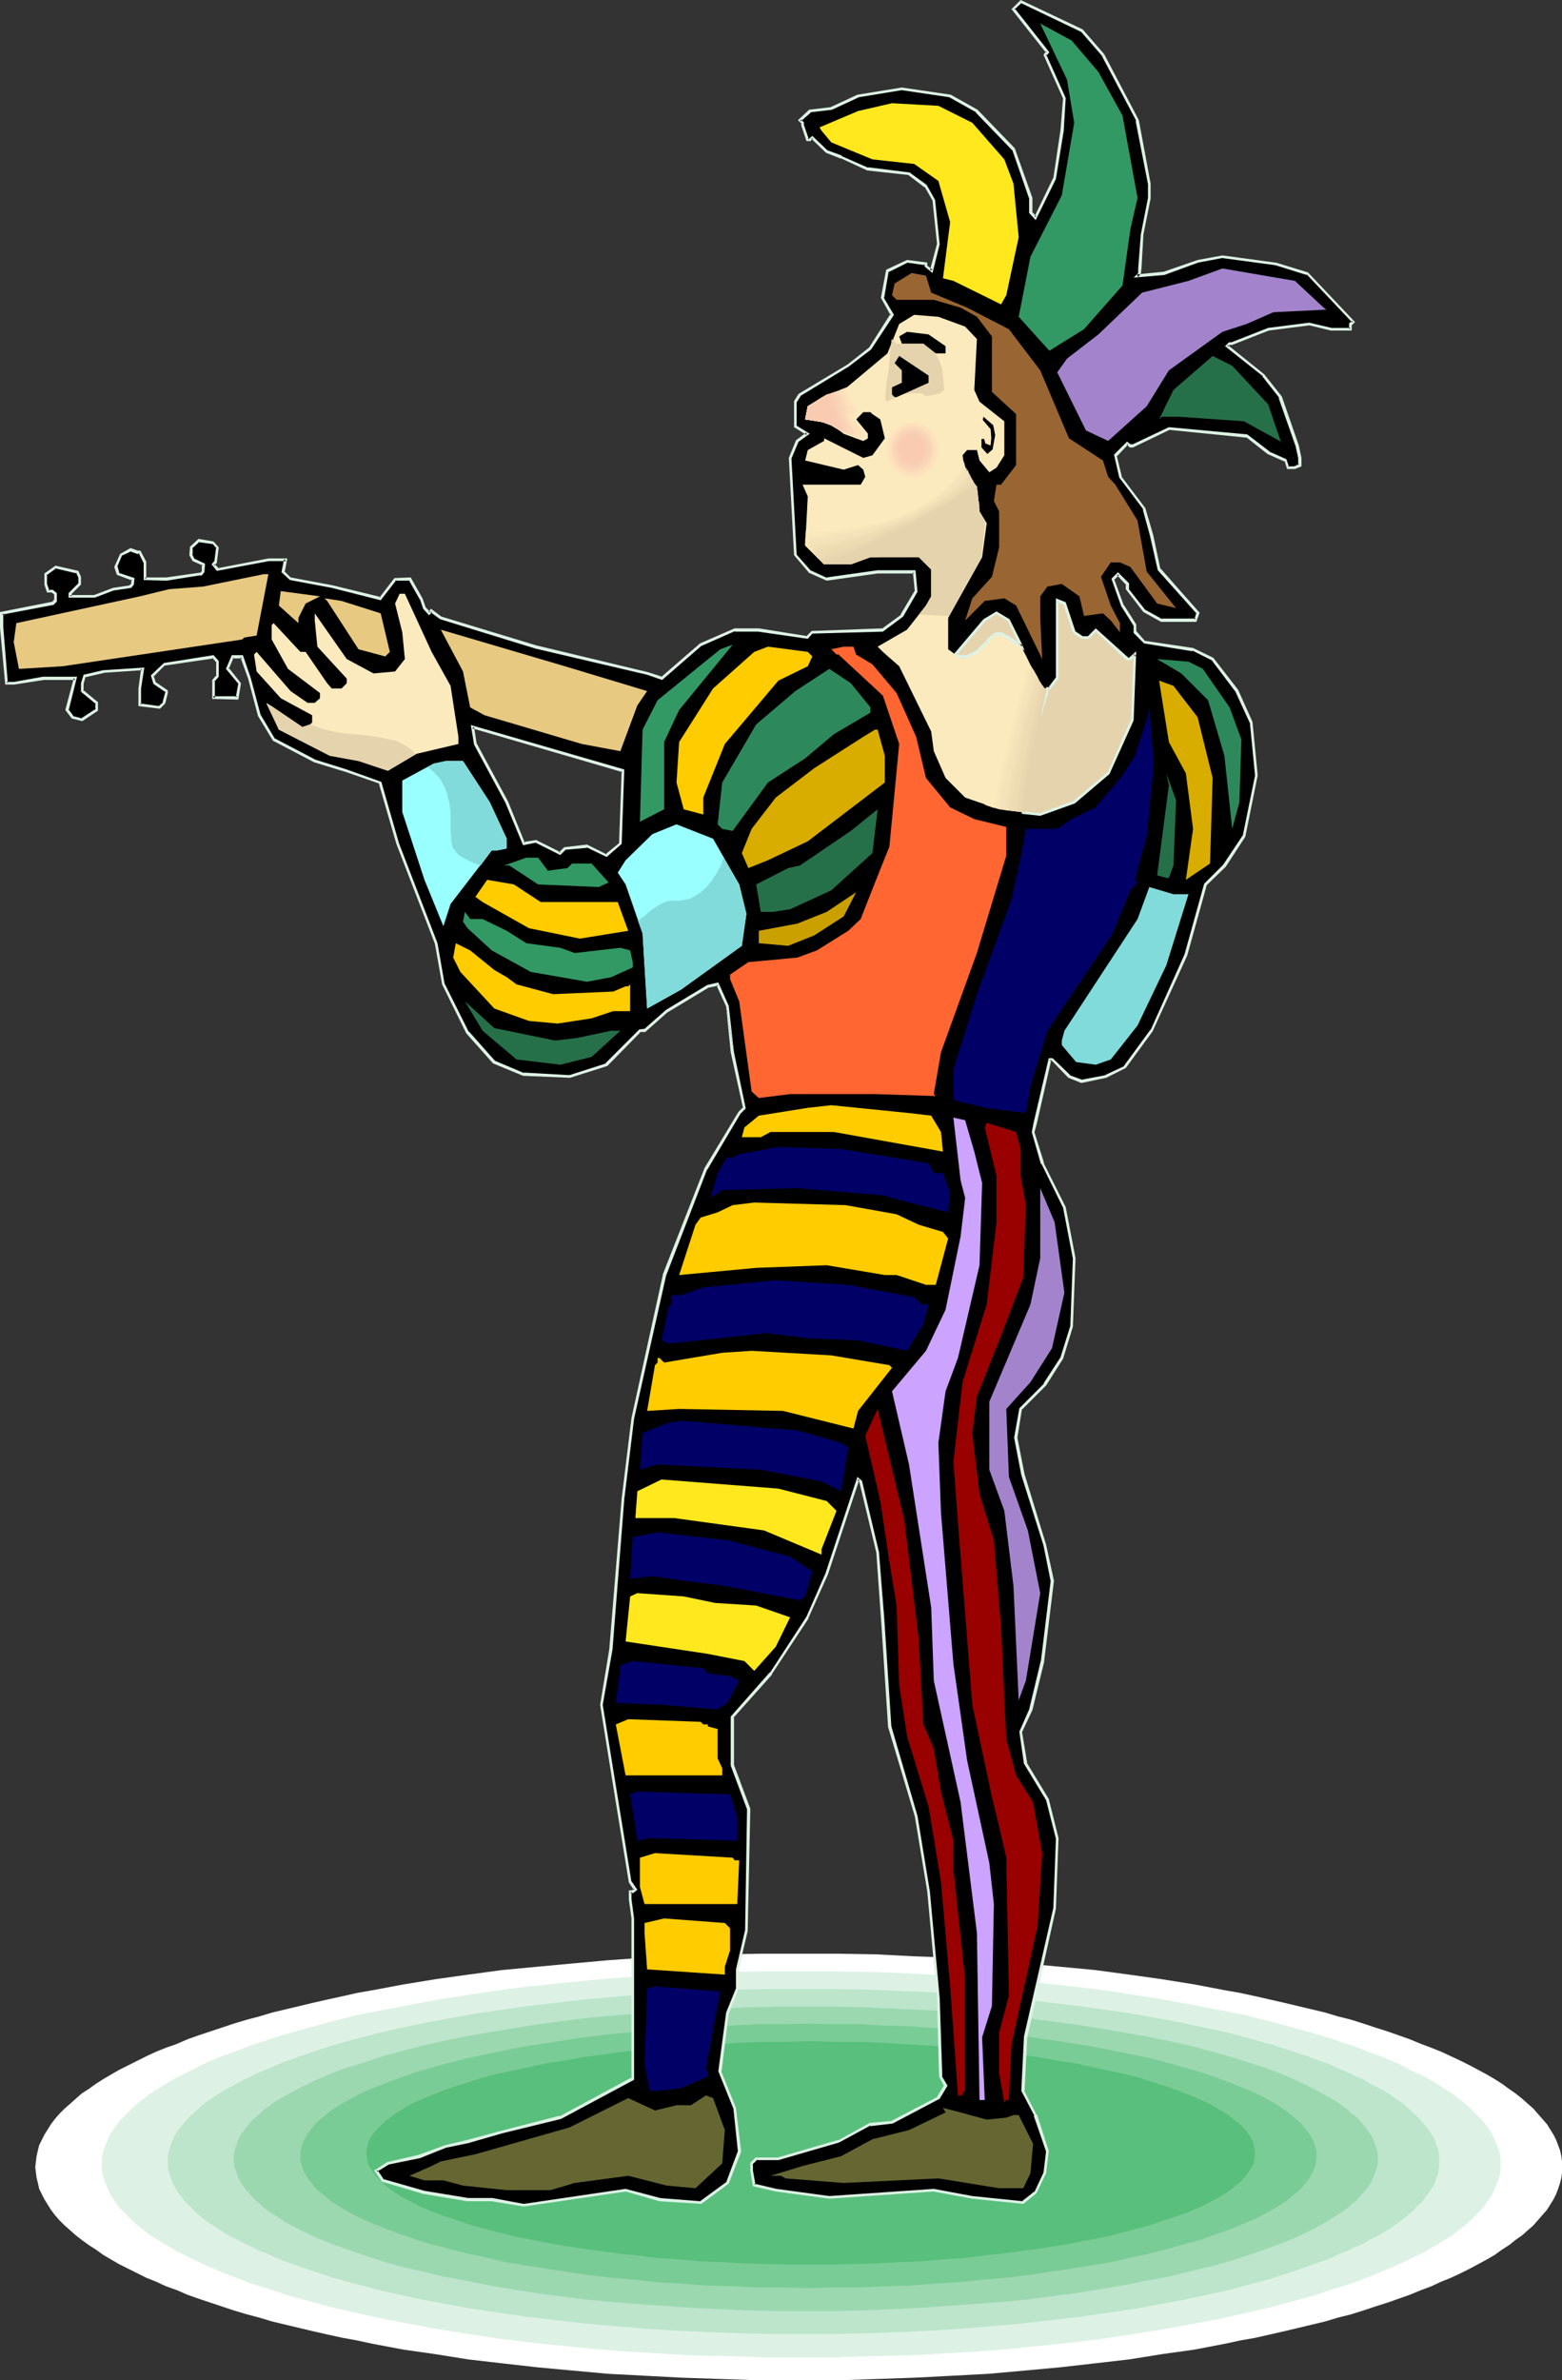 <?xml version="1.0" encoding="UTF-8" standalone="no"?>
<svg
   version="1.0"
   width="102.272mm"
   height="155.797mm"
   id="svg121"
   sodipodi:docname="Jester 20.wmf"
   xmlns:inkscape="http://www.inkscape.org/namespaces/inkscape"
   xmlns:sodipodi="http://sodipodi.sourceforge.net/DTD/sodipodi-0.dtd"
   xmlns="http://www.w3.org/2000/svg"
   xmlns:svg="http://www.w3.org/2000/svg">
  <rect width="100%" height="100%" fill="#333333" stroke="none"/>
  <sodipodi:namedview
     id="namedview121"
     pagecolor="#ffffff"
     bordercolor="#000000"
     borderopacity="0.25"
     inkscape:showpageshadow="2"
     inkscape:pageopacity="0.0"
     inkscape:pagecheckerboard="0"
     inkscape:deskcolor="#d1d1d1"
     inkscape:document-units="mm" />
  <defs
     id="defs1">
    <pattern
       id="WMFhbasepattern"
       patternUnits="userSpaceOnUse"
       width="6"
       height="6"
       x="0"
       y="0" />
  </defs>
  <path
     style="fill:#ffffff;fill-opacity:1;fill-rule:evenodd;stroke:none"
     d="m 197.634,483.319 h 9.696 l 9.534,0.162 9.373,0.485 9.373,0.323 9.049,0.646 9.049,0.808 8.726,0.808 8.565,0.808 8.403,1.131 8.08,1.131 8.08,1.293 7.595,1.454 3.717,0.646 3.717,0.808 3.555,0.808 3.555,0.808 3.394,0.808 3.394,0.808 3.394,0.808 3.232,0.97 3.232,0.808 3.07,0.97 2.909,0.97 3.07,0.97 2.747,0.97 2.747,0.97 2.747,1.131 2.586,0.97 2.424,0.97 2.424,1.131 2.424,1.131 2.262,1.131 2.101,1.131 2.101,1.131 1.939,1.131 1.778,1.131 1.778,1.293 1.616,1.131 1.616,1.293 1.454,1.293 1.293,1.131 1.131,1.293 1.131,1.293 1.131,1.293 0.808,1.293 0.808,1.293 0.646,1.293 0.485,1.293 0.485,1.293 0.323,1.454 0.162,1.293 v 1.454 1.293 l -0.162,1.293 -0.323,1.293 -0.485,1.454 -0.485,1.293 -0.646,1.293 -0.808,1.293 -0.808,1.293 -1.131,1.293 -1.131,1.293 -1.131,1.293 -1.293,1.131 -1.454,1.293 -1.616,1.131 -1.616,1.293 -1.778,1.131 -1.778,1.293 -1.939,1.131 -2.101,1.131 -2.101,1.131 -2.262,1.131 -2.424,1.131 -2.424,0.97 -2.424,1.131 -2.586,0.97 -2.747,1.131 -2.747,0.97 -2.747,0.97 -3.07,0.97 -2.909,0.97 -3.07,0.97 -3.232,0.808 -3.232,0.97 -3.394,0.808 -3.394,0.808 -3.394,0.808 -3.555,0.808 -3.555,0.808 -3.717,0.646 -3.717,0.808 -7.595,1.454 -8.08,1.131 -8.08,1.293 -8.403,0.97 -8.565,0.97 -8.726,0.808 -9.049,0.808 -9.049,0.485 -9.373,0.485 -9.373,0.323 -9.534,0.323 h -9.696 -9.696 l -9.534,-0.323 -9.534,-0.323 -9.211,-0.485 -9.211,-0.485 -8.888,-0.808 -8.726,-0.808 -8.565,-0.97 -8.403,-0.97 -8.08,-1.293 -7.918,-1.131 -7.757,-1.454 -3.717,-0.808 -3.555,-0.646 -3.717,-0.808 -3.555,-0.808 -3.394,-0.808 -3.394,-0.808 -3.394,-0.808 -3.232,-0.97 -3.07,-0.808 -3.232,-0.97 -2.909,-0.97 -2.909,-0.97 -2.909,-0.97 -2.747,-0.97 -2.586,-1.131 -2.747,-0.97 -2.424,-1.131 -2.424,-0.97 -2.262,-1.131 -2.262,-1.131 -2.262,-1.131 -1.939,-1.131 -1.939,-1.131 -1.778,-1.293 -1.778,-1.131 -1.778,-1.293 -1.454,-1.131 -1.454,-1.293 -1.293,-1.131 -1.293,-1.293 -1.131,-1.293 -0.97,-1.293 -0.808,-1.293 -0.808,-1.293 -0.646,-1.293 -0.646,-1.293 -0.323,-1.454 -0.323,-1.293 -0.162,-1.293 -0.162,-1.293 0.162,-1.454 0.162,-1.293 0.323,-1.454 0.323,-1.293 0.646,-1.293 0.646,-1.293 0.808,-1.293 0.808,-1.293 0.97,-1.293 1.131,-1.293 1.293,-1.293 1.293,-1.131 1.454,-1.293 1.454,-1.293 1.778,-1.131 1.778,-1.293 1.778,-1.131 1.939,-1.131 1.939,-1.131 2.262,-1.131 2.262,-1.131 2.262,-1.131 2.424,-1.131 2.424,-0.97 2.747,-0.97 2.586,-1.131 2.747,-0.97 2.909,-0.97 2.909,-0.97 2.909,-0.97 3.232,-0.97 3.07,-0.808 3.232,-0.97 3.394,-0.808 3.394,-0.808 3.394,-0.808 3.555,-0.808 3.717,-0.808 3.555,-0.808 3.717,-0.646 7.757,-1.454 7.918,-1.293 8.08,-1.131 8.403,-1.131 8.565,-0.808 8.726,-0.808 8.888,-0.808 9.211,-0.646 9.211,-0.323 9.534,-0.485 9.534,-0.162 z"
     id="path1" />
  <path
     style="fill:#ddf2e5;fill-opacity:1;fill-rule:evenodd;stroke:none"
     d="m 198.28,487.682 h 8.888 l 8.726,0.162 8.726,0.323 8.403,0.485 8.403,0.485 8.241,0.646 8.08,0.808 7.757,0.808 7.757,0.97 7.433,1.131 7.11,1.131 7.11,1.293 6.787,1.293 6.464,1.293 6.302,1.616 3.07,0.808 3.07,0.808 2.909,0.808 2.747,0.808 2.747,0.808 2.747,0.97 2.586,0.808 2.586,0.97 2.424,0.97 2.424,0.808 2.262,0.97 2.262,0.97 2.101,1.131 1.939,0.97 2.101,0.97 1.778,0.97 1.778,1.131 1.778,1.131 1.616,0.97 1.454,1.131 1.454,1.131 1.293,1.131 1.131,1.131 1.131,1.131 1.131,1.131 0.808,1.131 0.808,1.131 0.808,1.293 0.485,1.131 0.485,1.131 0.485,1.293 0.323,1.131 0.162,1.293 v 1.293 1.131 l -0.162,1.293 -0.323,1.131 -0.485,1.293 -0.485,1.131 -0.485,1.131 -0.808,1.293 -0.808,1.131 -0.808,1.131 -1.131,1.131 -1.131,1.131 -1.131,1.131 -1.293,1.131 -1.454,1.131 -1.454,1.131 -1.616,0.97 -1.778,1.131 -1.778,0.97 -1.778,1.131 -2.101,0.97 -1.939,0.97 -2.101,0.97 -2.262,0.97 -2.262,0.97 -2.424,0.97 -2.424,0.97 -2.586,0.97 -2.586,0.808 -2.747,0.808 -2.747,0.97 -2.747,0.808 -2.909,0.808 -3.07,0.808 -3.07,0.808 -6.302,1.454 -6.464,1.454 -6.787,1.293 -7.11,1.293 -7.11,1.131 -7.433,1.131 -7.757,0.97 -7.757,0.808 -8.08,0.808 -8.241,0.646 -8.403,0.485 -8.403,0.485 -8.726,0.162 -8.726,0.323 h -8.888 -8.888 l -8.726,-0.323 -8.726,-0.162 -8.403,-0.485 -8.403,-0.485 -8.241,-0.646 -8.08,-0.808 -7.757,-0.808 -7.757,-0.97 -7.433,-1.131 -7.272,-1.131 -6.949,-1.293 -6.787,-1.293 -6.625,-1.454 -6.302,-1.454 -2.909,-0.808 -3.07,-0.808 -2.909,-0.808 -2.747,-0.808 -2.747,-0.97 -2.747,-0.808 -2.586,-0.808 -2.586,-0.97 -2.424,-0.97 -2.424,-0.97 -2.262,-0.97 -2.262,-0.97 -2.101,-0.97 -1.939,-0.97 -2.101,-0.97 -1.778,-1.131 -1.778,-0.97 -1.778,-1.131 -1.616,-0.97 -1.454,-1.131 -1.454,-1.131 -1.293,-1.131 -1.131,-1.131 -1.131,-1.131 -1.131,-1.131 -0.808,-1.131 -0.808,-1.131 -0.808,-1.293 -0.485,-1.131 -0.485,-1.131 -0.485,-1.293 -0.323,-1.131 -0.162,-1.293 v -1.131 -1.293 l 0.162,-1.293 0.323,-1.131 0.485,-1.293 0.485,-1.131 0.485,-1.131 0.808,-1.293 0.808,-1.131 0.808,-1.131 1.131,-1.131 1.131,-1.131 1.131,-1.131 1.293,-1.131 1.454,-1.131 1.454,-1.131 1.616,-0.97 1.778,-1.131 1.778,-1.131 1.778,-0.97 2.101,-0.97 1.939,-0.97 2.101,-1.131 2.262,-0.97 2.262,-0.97 2.424,-0.808 2.424,-0.97 2.586,-0.97 2.586,-0.808 2.747,-0.97 2.747,-0.808 2.747,-0.808 2.909,-0.808 3.07,-0.808 2.909,-0.808 6.302,-1.616 6.625,-1.293 6.787,-1.293 6.949,-1.293 7.272,-1.131 7.433,-1.131 7.757,-0.97 7.757,-0.808 8.08,-0.808 8.241,-0.646 8.403,-0.485 8.403,-0.485 8.726,-0.323 8.726,-0.162 z"
     id="path2" />
  <path
     style="fill:#bce5cc;fill-opacity:1;fill-rule:evenodd;stroke:none"
     d="m 198.765,492.045 h 8.08 l 8.08,0.162 7.757,0.323 7.757,0.323 7.595,0.485 7.433,0.646 7.433,0.646 7.11,0.808 6.949,0.808 6.787,0.97 6.625,0.97 6.302,1.131 6.141,1.131 5.979,1.293 5.817,1.293 5.333,1.454 5.333,1.454 4.848,1.616 2.424,0.808 4.525,1.616 2.262,0.808 1.939,0.97 2.101,0.808 1.939,0.97 1.939,0.808 1.616,0.97 1.778,0.97 1.616,0.808 1.616,0.97 1.293,0.97 1.454,0.97 1.293,0.97 1.131,1.131 1.131,0.97 0.97,0.97 0.97,1.131 0.808,0.97 0.808,0.97 0.646,1.131 0.646,0.97 0.323,1.131 0.485,1.131 0.162,0.97 0.162,1.131 v 1.131 1.131 l -0.162,1.131 -0.162,0.97 -0.485,1.131 -0.323,1.131 -0.646,0.97 -0.646,1.131 -0.808,0.97 -0.808,1.131 -0.97,0.97 -0.97,0.97 -1.131,1.131 -1.131,0.97 -1.293,0.97 -2.747,1.939 -1.616,0.97 -1.616,0.97 -1.778,0.808 -1.616,0.97 -1.939,0.808 -1.939,0.97 -2.101,0.808 -1.939,0.97 -2.262,0.808 -2.262,0.808 -2.262,0.808 -2.424,0.808 -4.848,1.616 -5.333,1.454 -5.333,1.454 -5.817,1.293 -5.979,1.293 -6.141,1.131 -6.302,1.131 -6.625,0.97 -6.787,0.97 -6.949,0.808 -7.11,0.808 -7.433,0.646 -7.433,0.646 -7.595,0.485 -7.757,0.323 -7.757,0.323 -8.08,0.162 h -8.08 -8.08 l -7.918,-0.162 -7.918,-0.323 -7.595,-0.323 -7.595,-0.485 -7.595,-0.646 -7.272,-0.646 -7.11,-0.808 -6.949,-0.808 -6.787,-0.97 -6.625,-0.97 -6.302,-1.131 -6.141,-1.131 -5.979,-1.293 -5.656,-1.293 -5.494,-1.454 -5.333,-1.454 -4.848,-1.616 -2.424,-0.808 -2.262,-0.808 -2.262,-0.808 -2.101,-0.808 -2.101,-0.97 -2.101,-0.808 -1.939,-0.97 -1.778,-0.808 -1.778,-0.97 -1.778,-0.808 -1.616,-0.97 -1.454,-0.97 -1.454,-0.97 -1.454,-0.97 -1.293,-0.97 -1.131,-0.97 -1.131,-1.131 -0.97,-0.97 -0.97,-0.97 -0.808,-1.131 -0.808,-0.97 -0.646,-1.131 -0.485,-0.97 -0.485,-1.131 -0.323,-1.131 -0.323,-0.97 -0.162,-1.131 v -1.131 -1.131 l 0.162,-1.131 0.323,-0.97 0.323,-1.131 0.485,-1.131 0.485,-0.97 0.646,-1.131 0.808,-0.97 0.808,-0.97 0.97,-1.131 0.97,-0.97 1.131,-0.97 1.131,-1.131 1.293,-0.97 1.454,-0.97 1.454,-0.97 1.454,-0.97 1.616,-0.808 1.778,-0.97 1.778,-0.97 1.778,-0.808 1.939,-0.97 2.101,-0.808 2.101,-0.97 2.101,-0.808 2.262,-0.808 2.262,-0.808 2.424,-0.808 4.848,-1.616 5.333,-1.454 5.494,-1.454 5.656,-1.293 5.979,-1.293 6.141,-1.131 6.302,-1.131 6.625,-0.97 6.787,-0.97 6.949,-0.808 7.11,-0.808 7.272,-0.646 7.595,-0.646 7.595,-0.485 7.595,-0.323 7.918,-0.323 7.918,-0.162 z"
     id="path3" />
  <path
     style="fill:#9bd8af;fill-opacity:1;fill-rule:evenodd;stroke:none"
     d="m 199.411,496.408 h 7.272 l 7.11,0.162 7.11,0.323 6.949,0.323 6.787,0.323 6.787,0.646 6.625,0.485 6.464,0.646 6.141,0.808 6.141,0.808 5.979,0.97 5.656,0.97 5.656,0.97 5.333,1.131 5.171,1.131 4.848,1.293 4.686,1.293 4.525,1.454 4.202,1.293 3.878,1.454 3.717,1.616 3.394,1.616 1.616,0.808 1.454,0.808 1.454,0.808 1.454,0.808 1.293,0.808 1.293,0.97 1.131,0.808 0.97,0.97 1.131,0.808 0.808,0.808 0.808,0.97 0.808,0.97 0.646,0.97 0.646,0.808 0.485,0.97 0.323,0.97 0.323,0.97 0.323,0.97 0.162,0.97 v 0.97 0.97 l -0.162,0.97 -0.323,0.97 -0.323,0.808 -0.323,0.97 -0.485,0.97 -0.646,0.97 -0.646,0.97 -0.808,0.808 -0.808,0.97 -0.808,0.97 -1.131,0.808 -0.97,0.97 -1.131,0.808 -1.293,0.808 -1.293,0.808 -1.454,0.97 -1.454,0.808 -1.454,0.808 -1.616,0.808 -3.394,1.616 -3.717,1.454 -3.878,1.454 -4.202,1.454 -4.525,1.454 -4.686,1.293 -4.848,1.131 -5.171,1.293 -5.333,0.97 -5.656,1.131 -5.656,0.97 -5.979,0.97 -6.141,0.808 -6.141,0.808 -6.464,0.646 -6.625,0.485 -6.787,0.485 -6.787,0.485 -6.949,0.323 -7.11,0.323 -7.11,0.162 h -7.272 -7.272 l -7.11,-0.162 -7.11,-0.323 -6.949,-0.323 -6.787,-0.485 -6.787,-0.485 -6.464,-0.485 -6.464,-0.646 -6.302,-0.808 -6.141,-0.808 -5.818,-0.97 -5.818,-0.97 -5.494,-1.131 -5.333,-0.97 -5.171,-1.293 -5.01,-1.131 -4.686,-1.293 -4.363,-1.454 -4.202,-1.454 -4.04,-1.454 -3.717,-1.454 -3.394,-1.616 -3.07,-1.616 -1.454,-0.808 -1.454,-0.97 -1.293,-0.808 -1.293,-0.808 -1.131,-0.808 -0.97,-0.97 -0.97,-0.808 -0.97,-0.97 -0.808,-0.97 -0.808,-0.808 -0.646,-0.97 -0.646,-0.97 -0.485,-0.97 -0.323,-0.97 -0.323,-0.808 -0.323,-0.97 -0.162,-0.97 v -0.97 -0.97 l 0.162,-0.97 0.323,-0.97 0.323,-0.97 0.323,-0.97 0.485,-0.97 0.646,-0.808 0.646,-0.97 0.808,-0.97 0.808,-0.97 0.97,-0.808 0.97,-0.808 0.97,-0.97 1.131,-0.808 1.293,-0.97 1.293,-0.808 1.454,-0.808 1.454,-0.808 3.07,-1.616 3.394,-1.616 3.717,-1.616 4.04,-1.454 4.202,-1.293 4.363,-1.454 4.686,-1.293 5.01,-1.293 5.171,-1.131 5.333,-1.131 5.494,-0.97 5.818,-0.97 5.818,-0.97 6.141,-0.808 6.302,-0.808 6.464,-0.646 6.464,-0.485 6.787,-0.646 6.787,-0.323 6.949,-0.323 7.11,-0.323 7.11,-0.162 z"
     id="path4" />
  <path
     style="fill:#7acc96;fill-opacity:1;fill-rule:evenodd;stroke:none"
     d="m 200.058,500.609 6.464,0.162 h 6.302 l 6.302,0.323 6.141,0.162 6.141,0.485 5.979,0.323 5.818,0.646 5.656,0.485 5.656,0.646 5.333,0.808 5.333,0.808 5.01,0.808 5.01,0.97 4.686,0.97 4.686,0.97 4.363,1.131 4.04,1.131 4.04,1.131 3.717,1.293 3.555,1.293 3.232,1.293 3.07,1.293 2.747,1.454 2.586,1.454 2.262,1.454 1.939,1.616 1.778,1.454 0.646,0.808 0.646,0.808 0.646,0.808 0.485,0.808 0.485,0.808 0.323,0.808 0.323,0.808 0.162,0.808 0.162,0.808 v 0.808 0.97 l -0.162,0.808 -0.162,0.808 -0.323,0.808 -0.323,0.808 -0.485,0.808 -0.485,0.808 -0.646,0.808 -0.646,0.808 -0.646,0.808 -1.778,1.454 -1.939,1.616 -2.262,1.454 -2.586,1.454 -2.747,1.454 -3.07,1.293 -3.232,1.293 -3.555,1.293 -3.717,1.293 -4.04,1.131 -4.04,1.131 -4.363,1.131 -4.686,0.97 -4.686,1.131 -5.01,0.808 -5.01,0.808 -5.333,0.808 -5.333,0.808 -5.656,0.646 -5.656,0.485 -5.818,0.646 -5.979,0.323 -6.141,0.485 -6.141,0.162 -6.302,0.323 h -6.302 l -6.464,0.162 -6.464,-0.162 h -6.302 l -6.302,-0.323 -6.302,-0.162 -5.979,-0.485 -5.979,-0.323 -5.817,-0.646 -5.656,-0.485 -5.656,-0.646 -5.333,-0.808 -5.333,-0.808 -5.171,-0.808 -4.848,-0.808 -4.686,-1.131 -4.686,-0.97 -4.363,-1.131 -4.202,-1.131 -3.878,-1.131 -3.717,-1.293 -3.555,-1.293 -3.232,-1.293 -3.07,-1.293 -2.747,-1.454 -2.586,-1.454 -2.262,-1.454 -1.939,-1.616 -1.778,-1.454 -0.646,-0.808 -0.646,-0.808 -0.646,-0.808 -0.485,-0.808 -0.485,-0.808 -0.323,-0.808 -0.323,-0.808 -0.162,-0.808 -0.162,-0.808 v -0.97 -0.808 l 0.162,-0.808 0.162,-0.808 0.323,-0.808 0.323,-0.808 0.485,-0.808 0.485,-0.808 0.646,-0.808 0.646,-0.808 0.646,-0.808 1.778,-1.454 1.939,-1.616 2.262,-1.454 2.586,-1.454 2.747,-1.454 3.07,-1.293 3.232,-1.293 3.555,-1.293 3.717,-1.293 3.878,-1.131 4.202,-1.131 4.363,-1.131 4.686,-0.97 4.686,-0.97 4.848,-0.97 5.171,-0.808 5.333,-0.808 5.333,-0.808 5.656,-0.646 5.656,-0.485 5.817,-0.646 5.979,-0.323 5.979,-0.485 6.302,-0.162 6.302,-0.323 h 6.302 z"
     id="path5" />
  <path
     style="fill:#59bf7c;fill-opacity:1;fill-rule:evenodd;stroke:none"
     d="m 200.542,504.972 5.656,0.162 h 5.656 l 5.494,0.162 5.333,0.323 5.333,0.323 5.171,0.323 5.171,0.485 5.01,0.485 4.848,0.485 4.686,0.646 4.686,0.646 4.363,0.808 4.363,0.646 4.202,0.97 4.04,0.808 3.717,0.808 3.717,0.97 3.394,1.131 3.232,0.97 3.07,1.131 2.909,1.131 2.747,1.131 2.424,1.131 2.101,1.293 2.101,1.293 1.616,1.293 1.616,1.293 1.131,1.293 0.97,1.293 0.808,1.454 0.323,1.454 0.162,1.293 -0.162,1.454 -0.323,1.454 -0.808,1.293 -0.97,1.454 -1.131,1.293 -1.616,1.293 -1.616,1.293 -2.101,1.293 -2.101,1.131 -2.424,1.293 -2.747,1.131 -2.909,1.131 -3.07,0.97 -3.232,1.131 -3.394,0.97 -3.717,0.97 -3.717,0.97 -4.04,0.808 -4.202,0.808 -4.363,0.808 -4.363,0.646 -4.686,0.646 -4.686,0.646 -4.848,0.485 -5.01,0.646 -5.171,0.323 -5.171,0.485 -5.333,0.162 -5.333,0.323 -5.494,0.162 -5.656,0.162 h -5.656 -5.656 l -5.494,-0.162 -5.494,-0.162 -5.494,-0.323 -5.171,-0.162 -5.171,-0.485 -5.171,-0.323 -5.01,-0.646 -4.848,-0.485 -4.686,-0.646 -4.686,-0.646 -4.363,-0.646 -4.363,-0.808 -4.202,-0.808 -4.04,-0.808 -3.717,-0.97 -3.717,-0.97 -3.394,-0.97 -3.232,-1.131 -3.07,-0.97 -2.909,-1.131 -2.747,-1.131 -2.424,-1.293 -2.101,-1.131 -2.101,-1.293 -1.616,-1.293 -1.454,-1.293 -1.293,-1.293 -0.97,-1.454 -0.808,-1.293 -0.323,-1.454 -0.162,-1.454 0.162,-1.293 0.323,-1.454 0.808,-1.454 0.97,-1.293 1.293,-1.293 1.454,-1.293 1.616,-1.293 2.101,-1.293 2.101,-1.293 2.424,-1.131 2.747,-1.131 2.909,-1.131 3.07,-1.131 3.232,-0.97 3.394,-1.131 3.717,-0.97 3.717,-0.808 4.04,-0.808 4.202,-0.97 4.363,-0.646 4.363,-0.808 4.686,-0.646 4.686,-0.646 4.848,-0.485 5.01,-0.485 5.171,-0.485 5.171,-0.323 5.171,-0.323 5.494,-0.323 5.494,-0.162 h 5.494 z"
     id="path6" />
  <path
     style="fill:#000000;fill-opacity:1;fill-rule:evenodd;stroke:none"
     d="m 153.518,208.614 0.646,-17.937 -37.167,-10.827 0.646,4.201 7.757,14.382 4.202,10.18 3.07,-0.485 5.979,2.909 1.131,-1.131 5.494,-0.485 4.686,2.262 z m 119.42,-195.04 8.565,16.159 2.909,15.674 v 3.555 l -1.778,9.049 -0.646,8.403 v 1.131 l -0.485,0.646 6.464,-0.646 8.403,-2.909 6.141,-1.131 13.089,1.778 7.918,2.262 11.312,12.119 -0.646,0.485 v 1.293 h -4.848 l -5.333,-1.293 -10.181,1.293 -8.888,3.555 h -0.646 l -0.646,0.646 9.049,7.272 4.202,5.333 4.202,11.958 0.646,3.07 v 1.778 l -1.293,0.646 h -1.778 l -0.485,-1.778 -4.363,-1.939 -5.333,-4.201 -19.23,-1.778 -9.049,4.201 h -0.485 l -0.808,-0.646 -2.909,3.07 1.131,5.332 6.141,7.918 1.616,6.625 1.939,8.403 9.534,10.827 -0.485,1.778 h -8.403 l -4.202,-2.424 -4.363,-5.332 v -1.293 l -2.262,-2.424 -1.293,1.293 2.424,6.464 3.07,4.848 v 1.778 l 2.424,2.424 11.958,1.778 4.848,2.424 5.979,7.918 3.555,7.756 1.293,13.089 -3.07,15.028 -4.848,7.272 -4.848,4.686 -4.686,17.452 -8.565,18.745 -6.464,9.049 -4.848,2.262 -5.818,1.293 -3.232,-1.293 -4.202,-4.201 h -0.646 l -3.394,15.674 -0.646,2.262 2.262,7.756 5.494,10.827 2.424,12.604 -0.646,16.967 -2.424,7.756 -4.202,6.464 -5.979,6.14 -1.131,7.11 1.778,9.049 5.333,17.452 1.778,8.888 -2.424,19.876 -2.909,11.958 -2.424,5.494 1.293,7.756 5.333,9.049 2.424,9.534 -0.646,17.452 -7.11,31.833 -0.646,13.25 3.07,5.979 2.909,9.049 -0.646,5.333 -2.262,4.848 -3.07,2.424 -12.605,-1.293 -9.534,-1.778 -25.856,1.778 -13.251,-1.778 -5.333,-1.131 -0.646,-3.717 v -1.778 l 1.131,-1.131 h 5.494 l 14.867,-4.201 7.918,-4.363 5.333,-0.485 11.473,-5.979 1.778,-3.07 -1.131,-2.262 -0.646,-19.391 -2.424,-26.339 -3.07,-18.583 -6.625,-22.3 -1.616,-26.986 -1.293,-16.159 -4.202,-17.452 -0.646,-0.485 -7.757,23.431 -4.686,10.665 -9.211,13.897 -9.373,10.665 v 12.119 l 3.878,10.827 -0.485,30.056 -2.262,9.534 v 4.848 l -2.424,5.979 -1.778,14.382 3.555,9.049 1.131,10.827 -2.909,7.756 -6.625,4.848 -10.181,-0.808 -8.403,-2.262 -25.209,3.717 -7.918,-1.454 h -5.979 l -10.665,-1.616 -10.181,-3.07 -1.778,-2.424 2.909,-1.778 7.757,-1.778 6.625,-2.424 5.333,-1.131 8.565,-2.424 14.382,-3.555 17.937,-9.695 v -39.59 l -0.646,-4.686 v -1.939 h 0.646 l 0.646,-0.646 -1.293,-1.778 -4.202,-25.693 -2.909,-18.098 2.424,-13.735 2.909,-37.166 2.424,-19.876 7.757,-35.55 10.342,-26.339 8.241,-13.735 1.293,-1.293 -2.909,-13.735 -1.293,-11.473 -2.424,-5.333 -2.424,0.485 -10.181,6.14 -5.494,4.848 h -1.131 l -8.403,8.403 -9.049,2.909 -11.312,-0.485 -7.272,-3.07 -6.625,-7.272 -5.979,-11.958 -1.778,-10.18 -9.534,-24.723 -4.202,-15.028 -8.403,-2.909 -7.918,-2.424 -10.181,-5.333 -3.555,-5.979 -2.424,-9.049 -1.778,-5.494 h -2.424 l -1.131,3.07 2.909,3.555 -0.646,3.717 h -5.979 v -4.363 l 1.131,-1.131 v -3.555 l -1.131,-1.293 -11.958,1.939 -3.07,2.909 0.646,1.778 2.909,1.939 v 0.485 l -0.485,2.424 -1.293,1.131 -4.848,-0.485 v -4.201 l 0.646,-4.848 -9.534,0.646 -4.848,1.131 -0.485,1.778 v 1.939 l 3.555,2.909 v 1.778 l -3.555,2.424 -2.424,-0.646 -1.293,-1.778 1.939,-7.756 h -7.757 l -7.433,1.131 H 1.616 L 0.485,155.289 v -3.555 l 12.605,-2.424 0.646,-0.646 v -1.778 l -0.646,-0.646 h -1.131 l -0.646,-1.778 v -2.424 l 2.424,-1.778 5.333,1.131 0.646,1.293 v 1.778 l -2.424,2.424 v 0.646 h 6.141 l 4.686,-1.778 4.202,-0.646 0.485,-0.646 v -1.131 l -3.555,-1.293 -0.646,-1.778 1.454,-3.07 2.262,-1.131 1.778,0.485 h 0.485 l 1.293,2.585 v 4.201 h 5.333 l 7.918,-1.293 h 0.646 l 0.485,-0.646 v -1.778 l -2.424,-1.131 -0.646,-1.293 v -1.778 l 1.939,-1.778 3.555,0.485 1.131,1.293 -0.485,3.717 -0.646,0.485 1.131,1.293 12.605,-2.424 h 4.363 l -0.646,2.909 1.778,1.939 10.181,1.778 12.12,2.909 3.555,-4.686 h 3.555 l 2.909,4.686 0.808,2.424 1.131,1.293 0.646,-0.646 2.262,1.778 23.593,7.11 27.472,6.625 3.555,1.293 9.696,-8.403 8.403,-3.717 h 5.979 l 12.12,1.939 1.131,-1.293 17.453,-0.646 4.686,-3.393 3.555,-6.14 -0.485,-4.848 h -9.049 l -12.605,1.939 -4.202,-1.939 -3.555,-4.201 -1.293,-23.915 1.778,-4.201 2.586,-1.778 -3.07,-1.939 v -5.979 l 1.131,-1.778 11.958,-7.11 5.494,-4.201 5.333,-8.403 -2.262,-4.363 1.131,-6.464 4.848,-2.424 4.686,0.646 v 0.485 l 1.293,1.293 1.778,-6.625 -1.131,-10.988 -1.939,-3.393 -4.202,-3.07 -10.181,-1.293 -6.625,-2.909 -3.555,-1.131 -3.555,-3.717 -0.646,0.646 H 199.896 l -1.293,-3.555 V 30.379 l -0.646,-0.646 2.424,-2.262 5.333,-0.646 6.625,-3.07 10.827,-1.778 11.958,1.778 6.625,3.717 9.049,9.534 4.202,11.958 v 3.555 l 1.293,1.293 4.686,-9.695 1.778,-11.796 0.646,-8.08 -4.848,-10.665 0.646,-0.646 -8.403,-10.665 1.778,-1.939 15.19,7.272 z"
     id="path7" />
  <path
     style="fill:#ddf2e5;fill-opacity:1;fill-rule:evenodd;stroke:none"
     d="m 153.841,208.776 0.646,-18.421 -37.975,-10.988 0.808,4.848 7.757,14.382 4.363,10.503 3.232,-0.646 h -0.162 l 6.141,3.07 1.293,-1.293 h -0.162 l 5.494,-0.485 -0.162,-0.162 5.01,2.424 3.717,-3.232 -0.485,-0.323 -3.555,2.909 h 0.323 l -4.848,-2.424 -5.656,0.646 -1.293,1.293 h 0.485 l -6.141,-3.07 -3.07,0.485 0.323,0.323 -4.202,-10.342 -7.757,-14.382 v 0.162 l -0.646,-4.201 -0.485,0.323 37.167,10.827 -0.162,-0.323 -0.646,17.937 0.162,-0.162 z"
     id="path8" />
  <path
     style="fill:#ddf2e5;fill-opacity:1;fill-rule:evenodd;stroke:none"
     d="m 272.776,13.897 -0.162,-0.162 8.565,16.159 h -0.162 l 3.07,15.674 v -0.162 3.555 0 l -1.778,9.049 -0.646,8.403 v 1.131 l 0.162,-0.162 -1.293,1.293 7.595,-0.646 8.403,-3.07 v 0 l 5.979,-1.131 h -0.162 l 13.251,1.778 v 0 l 7.757,2.424 v -0.162 l 11.312,11.958 v -0.485 l -0.808,0.646 v 1.454 l 0.323,-0.323 h -4.848 0.162 l -5.494,-1.293 -10.181,1.293 -9.049,3.555 h 0.162 -0.808 l -0.97,0.97 9.373,7.433 h -0.162 l 4.202,5.333 h -0.162 l 4.202,11.958 v 0 l 0.646,2.909 v 0 1.778 l 0.323,-0.323 -1.293,0.646 h 0.162 -1.778 l 0.323,0.162 -0.646,-1.939 -4.363,-1.939 h 0.162 l -5.494,-4.201 -19.392,-1.778 -9.211,4.363 0.162,-0.162 h -0.485 l 0.162,0.162 -0.97,-0.808 -3.232,3.232 1.293,5.656 5.979,7.918 h -0.162 l 1.778,6.464 1.939,8.564 9.696,10.827 -0.162,-0.323 -0.485,1.778 0.323,-0.323 h -8.403 l 0.162,0.162 -4.363,-2.424 0.162,0.162 -4.202,-5.332 0.162,0.162 v -1.454 l -2.747,-2.747 -1.616,1.616 2.424,6.787 3.07,4.848 v -0.162 1.939 l 2.586,2.585 11.958,1.939 v -0.162 l 4.848,2.424 -0.162,-0.162 5.979,7.918 v 0 l 3.555,7.756 v -0.162 l 1.293,13.25 v -0.162 l -3.07,15.028 v -0.162 l -4.848,7.272 v 0 l -4.686,4.686 -4.848,17.452 v 0 l -8.403,18.745 v -0.162 l -6.625,9.049 h 0.162 l -4.848,2.262 h 0.162 l -5.979,1.131 h 0.162 l -3.07,-1.131 h 0.162 l -4.363,-4.201 h -0.97 l -3.717,15.836 -0.485,2.424 2.262,7.918 h 0.162 l 5.333,10.827 v 0 l 2.424,12.604 v -0.162 l -0.646,16.967 v -0.162 l -2.424,7.756 v 0 l -4.202,6.464 h 0.162 l -6.141,6.14 -1.293,7.272 1.778,9.211 v 0 l 5.494,17.452 v 0 l 1.778,8.888 v -0.162 l -2.424,19.876 v -0.162 l -2.909,12.119 v 0 l -2.424,5.494 1.131,7.918 5.494,9.049 v 0 l 2.424,9.534 v -0.162 l -0.646,17.452 v -0.162 l -7.272,31.833 v 0.162 l -0.646,13.25 3.232,6.14 h -0.162 l 3.07,8.888 v -0.162 l -0.646,5.333 v 0 l -2.262,4.848 v -0.162 l -3.07,2.424 h 0.323 l -12.605,-1.293 -9.534,-1.778 -25.856,1.778 v 0 l -13.089,-1.778 -5.494,-1.293 0.323,0.323 -0.646,-3.555 v 0 -1.778 l -0.162,0.323 1.293,-1.293 -0.323,0.162 h 5.494 l 15.029,-4.363 7.757,-4.201 v 0.162 l 5.494,-0.646 11.635,-6.14 1.939,-3.232 -1.454,-2.424 0.162,0.162 -0.646,-19.391 v 0 l -2.424,-26.339 -3.07,-18.745 v 0 l -6.464,-22.138 v 0 l -1.778,-26.986 v 0 l -1.293,-16.159 v 0 l -4.202,-17.613 -1.131,-0.97 -7.918,23.915 v 0 l -4.686,10.665 v 0 l -9.049,13.897 v -0.162 l -9.696,10.988 v 12.119 l 4.04,10.827 v 0 l -0.485,30.056 v -0.162 l -2.262,9.695 v 4.848 -0.162 l -2.424,5.979 -1.939,14.543 3.717,9.211 v -0.162 l 1.131,10.827 v -0.162 l -2.909,7.756 0.162,-0.162 -6.625,4.848 h 0.162 l -10.181,-0.808 h 0.162 l -8.565,-2.262 -25.209,3.717 v 0 l -7.757,-1.454 h -6.141 0.162 l -10.827,-1.778 v 0 l -10.181,-2.909 0.162,0.162 -1.616,-2.424 -0.162,0.485 2.909,-1.778 h -0.162 l 7.918,-1.616 v 0 l 6.464,-2.585 v 0 l 5.494,-1.131 v 0 l 8.403,-2.424 14.544,-3.555 18.099,-9.695 v -39.913 l -0.646,-4.848 v 0.162 -1.939 l -0.323,0.323 h 0.808 l 0.97,-0.808 -1.454,-2.101 v 0.162 l -4.202,-25.855 -2.909,-17.937 v 0 l 2.424,-13.735 2.909,-37.166 2.424,-19.876 v 0 l 7.918,-35.388 v 0 L 175.01,289.248 v 0.162 l 8.241,-13.897 v 0 l 1.293,-1.293 -2.909,-13.897 -1.939,-11.311 1.131,11.311 3.07,13.897 v -0.323 l -1.131,1.131 -8.403,13.897 v 0 l -10.342,26.339 v 0.162 l -7.757,35.388 v 0 l -2.424,19.876 -3.07,37.328 -2.262,13.735 2.909,18.098 4.202,25.855 1.293,1.939 v -0.485 l -0.485,0.485 h 0.162 -0.97 v 2.262 0 l 0.646,4.686 v 0 39.59 l 0.162,-0.323 -17.937,9.695 v -0.162 l -14.382,3.717 -8.403,2.262 v 0 l -5.494,1.293 v 0 l -6.625,2.424 v 0 l -7.757,1.778 -3.232,2.101 1.939,2.747 10.342,3.07 h 0.162 l 10.665,1.778 v 0 h 5.979 v 0 l 7.918,1.293 25.371,-3.717 h -0.162 l 8.403,2.424 10.342,0.646 6.787,-5.009 3.07,-7.918 -1.293,-10.827 -3.717,-9.211 0.162,0.162 1.778,-14.382 v 0.162 l 2.424,-6.14 v -4.848 0.162 l 2.262,-9.695 0.646,-30.218 -4.04,-10.827 v 0.162 -12.119 l -0.162,0.323 9.534,-10.665 v -0.162 l 9.049,-13.735 v -0.162 l 4.848,-10.827 v 0 l 7.757,-23.431 -0.485,0.162 0.646,0.646 -0.162,-0.162 4.202,17.452 v 0 l 1.131,16.159 v -0.162 l 1.778,27.147 6.625,22.138 v 0 l 3.07,18.583 2.424,26.501 v -0.162 l 0.485,19.391 1.293,2.424 v -0.323 l -1.778,2.909 h 0.162 l -11.473,5.979 h 0.162 l -5.494,0.485 -7.918,4.363 0.162,-0.162 -15.029,4.363 h 0.162 -5.656 l -1.293,1.293 v 1.939 0 l 0.646,3.878 5.656,1.293 13.251,1.778 25.856,-1.778 h -0.162 l 9.696,1.778 12.605,1.293 3.232,-2.585 2.424,-5.009 0.646,-5.494 -2.909,-9.049 h -0.162 l -3.07,-5.979 0.162,0.162 0.646,-13.25 v 0.162 l 7.11,-31.995 0.646,-17.452 -2.424,-9.695 -5.494,-9.049 0.162,0.162 -1.293,-7.756 v 0.162 l 2.586,-5.494 2.909,-11.958 v -0.162 l 2.424,-19.876 -1.939,-8.888 v 0 l -5.333,-17.452 v 0 l -1.778,-9.049 v 0 l 1.131,-7.11 v 0.162 l 5.979,-5.979 4.202,-6.625 2.424,-7.918 0.646,-16.967 -2.424,-12.604 -5.494,-10.988 0.162,0.162 -2.424,-7.756 v 0.162 l 0.646,-2.424 3.555,-15.674 -0.485,0.323 h 0.646 l -0.162,-0.162 4.202,4.363 3.232,1.293 6.141,-1.293 4.848,-2.424 6.625,-9.049 8.565,-18.745 v 0 l 4.848,-17.452 -0.162,0.162 4.848,-4.686 4.848,-7.433 3.07,-15.19 -1.293,-13.25 -3.555,-7.918 -6.141,-7.918 -5.01,-2.424 -11.958,-1.778 0.162,0.162 -2.262,-2.585 v 0.323 -1.939 l -3.07,-4.848 v 0.162 l -2.424,-6.625 v 0.323 l 1.293,-1.293 h -0.646 l 2.424,2.585 -0.162,-0.323 v 1.293 l 4.363,5.656 4.363,2.424 h 8.726 l 0.808,-2.262 -9.696,-10.988 v 0.162 l -1.778,-8.403 -1.939,-6.625 -5.979,-7.918 0.162,0.162 -1.293,-5.332 v 0.323 l 2.909,-3.07 h -0.485 l 0.808,0.808 h 0.808 l 9.049,-4.363 h -0.162 l 19.23,1.939 -0.162,-0.162 5.333,4.201 4.363,1.939 -0.162,-0.323 0.646,2.101 h 1.939 l 1.616,-0.646 v -2.101 l -0.646,-3.07 v 0 l -4.202,-12.119 -4.363,-5.494 -9.049,-7.272 v 0.485 l 0.646,-0.646 -0.162,0.162 h 0.646 l 9.049,-3.555 v 0 l 10.181,-1.293 h -0.162 l 5.333,1.293 h 5.171 v -1.616 0.323 l 0.808,-0.808 -11.635,-12.281 -7.918,-2.424 h -0.162 l -13.089,-1.778 -6.141,1.131 v 0 l -8.403,2.909 v 0 l -6.625,0.646 0.323,0.646 0.646,-0.808 0.162,-1.293 v 0.162 l 0.485,-8.564 1.778,-8.888 v -3.717 l -2.909,-15.674 -8.565,-16.321 z"
     id="path9" />
  <path
     style="fill:#ddf2e5;fill-opacity:1;fill-rule:evenodd;stroke:none"
     d="m 181.635,260.323 -1.293,-11.473 -2.586,-5.817 -2.747,0.646 -10.181,6.14 -5.494,4.848 0.162,-0.162 -1.293,0.162 -8.403,8.403 h 0.162 l -9.049,2.909 v 0 l -11.312,-0.646 0.162,0.162 -7.272,-3.07 v 0 l -6.464,-7.272 v 0.162 l -5.979,-11.958 v 0.162 l -1.778,-10.18 -9.534,-24.723 v 0 l -4.363,-15.19 -8.565,-3.07 -7.757,-2.424 v 0 l -10.181,-5.333 0.162,0.162 -3.555,-5.979 v 0 l -2.424,-9.049 -1.939,-5.656 h -2.747 l -1.454,3.393 3.232,3.878 -0.162,-0.323 -0.646,3.555 0.323,-0.323 h -5.979 l 0.485,0.485 v -4.363 l -0.162,0.323 1.131,-1.293 v -3.878 l -1.293,-1.454 -12.281,1.939 -3.232,3.07 0.646,2.101 3.07,2.101 -0.162,-0.323 v 0.485 -0.162 l -0.646,2.424 h 0.162 L 39.268,174.68 h 0.162 l -4.686,-0.646 0.162,0.485 v -4.201 0 l 0.808,-5.171 -10.019,0.646 h -0.162 l -4.848,1.131 -0.646,2.101 v 2.101 l 3.717,3.07 -0.162,-0.323 v 1.778 l 0.162,-0.323 -3.717,2.424 h 0.323 l -2.424,-0.646 0.323,0.162 -1.293,-1.778 v 0.323 l 2.101,-8.403 h -8.403 l -7.272,1.293 v 0 H 1.616 l 0.323,0.323 -1.131,-13.897 v 0.162 -3.555 l -0.323,0.323 12.766,-2.424 0.808,-0.808 v -2.101 l -0.97,-0.808 h -1.131 l 0.323,0.323 -0.646,-1.778 v 0 -2.424 l -0.162,0.323 2.424,-1.778 h -0.323 l 5.494,1.293 -0.323,-0.323 0.646,1.293 v -0.162 1.778 -0.162 l -2.424,2.424 v 1.131 h 6.464 l 4.686,-1.778 v 0 l 4.363,-0.646 0.646,-0.808 0.162,-1.616 -3.878,-1.293 0.162,0.162 -0.485,-1.778 -0.162,0.323 1.293,-3.07 -0.162,0.162 2.424,-1.131 h -0.323 l 1.778,0.646 h 0.646 l -0.323,-0.323 1.293,2.585 v -0.162 4.363 l 5.656,0.162 v 0 l 8.08,-1.293 h -0.162 0.808 l 0.646,-0.808 0.162,-2.101 -2.747,-1.293 0.162,0.162 -0.646,-1.293 0.162,0.162 v -1.778 l -0.162,0.323 1.939,-1.778 -0.323,0.162 3.555,0.485 -0.162,-0.162 1.131,1.293 -0.162,-0.323 -0.485,3.717 v -0.323 l -0.646,0.808 1.293,1.616 12.928,-2.424 h -0.162 4.363 l -0.485,-0.485 -0.646,3.232 2.101,1.939 10.342,1.939 v 0 l 12.12,3.07 3.878,-5.009 -0.323,0.162 h 3.555 l -0.162,-0.162 2.747,4.848 v -0.162 l 0.808,2.424 1.454,1.616 0.808,-0.808 h -0.485 l 2.424,1.778 23.593,7.272 27.633,6.464 3.717,1.293 9.857,-8.564 -0.162,0.162 8.403,-3.717 -0.162,0.162 h 5.979 -0.162 l 12.281,1.778 1.293,-1.454 -0.162,0.162 17.453,-0.485 5.01,-3.717 3.555,-6.14 -0.485,-5.333 h -9.373 l -12.605,1.778 0.162,0.162 -4.202,-1.939 0.162,0.162 -3.717,-4.201 0.162,0.162 -1.293,-23.915 v 0.162 l 1.778,-4.201 -0.162,0.162 2.909,-2.101 -3.394,-2.101 0.162,0.162 v -5.979 0.162 l 1.131,-1.778 -0.162,0.162 11.958,-7.272 5.494,-4.201 5.656,-8.564 -2.586,-4.363 0.162,0.162 1.131,-6.625 -0.162,0.323 4.848,-2.424 h -0.162 l 4.525,0.646 -0.323,-0.323 0.162,0.646 1.939,1.616 1.778,-7.11 -1.131,-10.988 -2.101,-3.717 -4.202,-3.07 -10.342,-1.293 0.162,0.162 -6.625,-2.909 v -0.162 l -3.555,-1.293 0.162,0.162 -3.878,-3.717 -0.97,0.808 0.323,-0.162 H 199.896 l 0.323,0.323 -1.293,-3.717 v 0.162 -0.808 l -0.808,-0.646 v 0.485 l 2.586,-2.262 h -0.323 l 5.494,-0.646 6.625,-3.07 h -0.162 l 10.827,-1.778 v 0 l 11.958,1.778 h -0.162 l 6.625,3.717 h -0.162 l 9.049,9.372 v -0.162 l 4.202,12.119 v -0.162 3.717 l 1.616,1.778 5.01,-10.18 1.939,-11.958 0.485,-8.08 -4.848,-10.827 v 0.485 l 0.808,-0.97 -8.565,-10.827 -0.162,0.323 1.939,-1.778 h -0.485 L 252.577,0 250.314,2.262 258.879,13.089 v -0.485 l -0.646,0.97 4.848,10.827 v -0.162 l -0.646,7.918 -1.778,11.958 v -0.162 l -4.686,9.695 0.485,-0.162 -1.131,-1.131 0.162,0.162 v -3.555 l -4.363,-12.281 -9.211,-9.534 -6.625,-3.717 -12.12,-1.778 -10.989,1.778 -6.625,3.07 h 0.162 l -5.494,0.646 -2.747,2.585 0.97,0.97 -0.162,-0.323 v 0.646 l 1.293,3.878 h 0.97 l 0.646,-0.646 h -0.485 l 3.717,3.555 3.717,1.454 -0.162,-0.162 6.625,3.07 10.342,1.131 h -0.162 l 4.04,3.07 v -0.162 l 1.939,3.393 v 0 l 1.131,10.827 v -0.162 l -1.778,6.625 0.646,-0.162 -1.454,-1.131 0.162,0.162 v -0.808 l -5.01,-0.646 -5.171,2.424 -1.293,6.948 2.424,4.363 v -0.485 l -5.333,8.403 v 0 l -5.333,4.201 -12.12,7.272 -1.131,1.778 v 6.464 l 3.07,1.939 v -0.646 l -2.586,1.939 -1.778,4.363 1.293,24.077 3.717,4.363 4.363,1.939 12.605,-1.778 v 0 h 9.049 l -0.323,-0.323 0.485,4.848 v -0.323 l -3.555,5.979 h 0.162 l -4.848,3.555 0.323,-0.162 -17.614,0.646 -1.293,1.293 h 0.323 l -12.12,-1.939 v 0 h -5.979 l -8.565,3.717 -9.696,8.403 0.323,-0.162 -3.555,-1.131 -27.633,-6.625 -23.432,-7.11 v 0 l -2.586,-1.939 -0.646,0.808 h 0.485 l -1.293,-1.293 0.162,0.162 -0.808,-2.262 -2.909,-5.171 -4.04,0.162 -3.717,4.848 0.323,-0.162 -11.958,-2.909 v 0 l -10.342,-1.939 0.162,0.162 -1.778,-1.778 0.162,0.323 0.646,-3.393 h -4.686 l -12.605,2.424 h 0.323 l -1.131,-1.131 v 0.485 l 0.646,-0.646 0.485,-3.878 -1.293,-1.454 -3.717,-0.646 -2.101,1.939 -0.162,2.101 0.808,1.454 2.586,1.131 -0.323,-0.323 v 1.778 l 0.162,-0.162 -0.646,0.485 h 0.323 -0.646 v 0 l -7.918,1.131 v 0 h -5.333 l 0.323,0.485 v -4.363 l -1.454,-2.747 h -0.646 v 0 l -1.778,-0.646 -2.586,1.454 -1.454,3.232 0.646,1.939 3.878,1.454 -0.323,-0.323 v 1.131 l 0.162,-0.162 -0.646,0.485 h 0.323 l -4.363,0.646 -4.686,1.778 h 0.162 -6.141 l 0.485,0.323 v -0.646 l -0.162,0.162 2.424,-2.424 v -1.939 l -0.646,-1.454 -5.656,-1.293 -2.747,1.939 v 2.747 l 0.646,1.939 h 1.454 -0.323 l 0.646,0.485 v -0.162 1.778 -0.323 l -0.646,0.646 0.323,-0.162 L 0,151.411 v 3.878 0 l 1.293,14.058 h 2.101 0.162 l 7.272,-1.131 v 0 h 7.757 l -0.323,-0.485 -2.101,7.918 1.616,2.101 2.586,0.646 3.878,-2.585 v -2.101 l -3.717,-3.07 0.162,0.323 v -1.939 0.162 l 0.485,-1.778 -0.162,0.162 4.848,-1.131 h -0.162 l 9.534,-0.646 -0.323,-0.323 -0.646,4.848 v 0 4.363 l 5.333,0.646 1.293,-1.293 0.646,-2.585 v -0.646 l -3.07,-2.101 0.162,0.323 -0.646,-1.939 v 0.323 l 2.909,-2.909 -0.162,0.162 12.12,-1.778 -0.323,-0.162 1.131,1.293 -0.162,-0.323 v 3.555 l 0.162,-0.323 -1.131,1.293 v 4.686 l 6.464,0.162 0.646,-4.04 -3.07,-3.878 v 0.485 l 1.293,-3.07 -0.323,0.323 h 2.424 l -0.485,-0.323 1.939,5.333 2.424,9.211 3.717,6.14 10.181,5.332 7.918,2.424 8.403,2.909 -0.323,-0.162 4.363,15.028 v 0 l 9.534,24.723 v 0 l 1.778,10.019 5.979,12.119 6.625,7.433 7.433,3.07 11.635,0.485 9.211,-2.909 8.403,-8.564 -0.323,0.162 h 1.293 l 5.656,-5.009 -0.162,0.162 10.181,-6.14 v 0 l 2.424,-0.485 -0.485,-0.162 2.424,5.333 v 0 z"
     id="path10" />
  <path
     style="fill:#ddf2e5;fill-opacity:1;fill-rule:evenodd;stroke:none"
     d="m 252.415,0.646 15.19,7.272 -0.162,-0.162 5.333,6.14 0.485,-0.485 L 267.929,7.272 252.577,0 Z"
     id="path11" />
  <path
     style="fill:#329965;fill-opacity:1;fill-rule:evenodd;stroke:none"
     d="m 271.807,17.775 5.979,10.827 3.717,20.36 -1.778,7.756 -1.939,13.897 -9.534,10.827 -8.565,5.333 -7.595,-8.403 2.909,-14.866 7.757,-15.19 3.07,-17.937 -1.778,-10.665 -6.625,-13.897 7.757,4.201 z"
     id="path12" />
  <path
     style="fill:#ffe81e;fill-opacity:1;fill-rule:evenodd;stroke:none"
     d="m 240.619,30.379 7.918,9.049 2.262,5.979 1.293,13.25 -3.07,14.382 -1.293,2.262 -11.797,-5.817 -2.586,-0.646 1.778,-13.897 -2.909,-10.18 -5.979,-4.201 -10.342,-1.131 -10.181,-4.201 -2.424,-2.909 -0.485,-0.808 9.534,-4.04 8.403,-1.939 11.473,0.646 z"
     id="path13" />
  <path
     style="fill:#a384cc;fill-opacity:1;fill-rule:evenodd;stroke:none"
     d="m 327.558,76.109 0.646,0.485 -13.089,0.646 -6.625,2.909 -5.979,1.939 -13.251,9.534 -5.494,8.888 -9.534,8.564 -5.494,-2.585 -7.11,-14.382 2.424,-3.393 7.757,-5.979 10.827,-10.342 11.473,-2.909 8.403,-3.07 17.937,3.07 z"
     id="path14" />
  <path
     style="fill:#996532;fill-opacity:1;fill-rule:evenodd;stroke:none"
     d="m 230.438,72.393 8.888,3.717 10.342,5.333 7.757,10.18 7.11,16.805 8.403,5.494 1.293,4.04 1.778,1.939 5.494,8.888 2.262,12.604 7.272,9.049 -4.686,-1.131 -6.625,-9.049 -2.586,-1.131 h -2.262 l -2.424,3.555 2.424,7.11 2.262,4.363 v 2.262 l -2.262,-2.909 -1.939,-1.778 -4.686,0.646 -1.131,-4.848 -4.363,-3.07 -3.555,0.646 -1.778,2.424 v 5.333 l 0.485,10.18 -6.464,-13.25 -2.909,-1.778 -4.848,0.646 -4.848,4.848 1.778,-5.494 4.848,-5.333 1.778,-7.272 v -8.888 l -1.293,-2.585 0.646,-4.04 h 1.131 l 3.717,-4.848 v -12.604 l -5.979,-5.494 V 83.219 l -3.717,-4.848 -4.04,-2.262 -6.625,-1.939 h -9.211 l -1.131,-1.131 0.646,-2.909 4.202,-2.585 3.555,0.646 z"
     id="path15" />
  <path
     style="fill:#fceabf;fill-opacity:1;fill-rule:evenodd;stroke:none"
     d="m 238.841,80.796 2.909,3.07 -0.646,12.604 1.293,2.909 6.141,4.848 v 8.403 l -1.939,3.07 -1.778,1.131 -2.424,-2.909 -0.646,-2.585 h -2.424 l -1.131,1.293 0.646,4.201 2.909,3.555 0.646,6.14 1.778,2.909 -1.131,8.403 -8.403,15.028 v 7.756 l 1.778,1.293 7.272,-8.403 2.909,-1.778 3.07,1.778 2.909,5.979 3.717,8.403 2.262,2.424 h 1.131 l 1.939,-2.424 v -19.229 l 1.778,0.646 2.424,7.11 1.939,1.293 h 1.616 l 1.778,-1.939 7.757,7.272 h 0.808 l 1.131,-1.131 -0.646,16.159 -5.979,13.25 -8.403,7.11 -8.403,3.07 -10.181,-1.293 -8.403,-2.909 -4.848,-4.848 -2.909,-6.625 -0.646,-4.848 -7.918,-16.159 -4.04,-3.555 -1.293,-1.293 7.272,-4.201 4.686,-5.979 1.293,-2.262 v -6.625 l -3.07,-3.07 h -11.958 l -4.848,1.778 h -6.625 l -4.686,-4.686 0.646,-12.119 -1.293,-2.909 h 14.382 l 1.131,-1.939 -0.485,-1.778 -1.293,-1.131 -3.555,1.131 -9.534,-2.262 0.646,-2.585 4.04,-2.262 v -0.646 l 9.696,4.848 2.262,-0.646 3.07,-4.201 -1.131,-4.686 -1.939,-1.293 -0.485,-0.485 h -1.778 l -1.778,1.778 2.909,3.555 v 1.131 l -1.131,0.646 -4.848,-1.778 -3.07,-2.585 -6.464,-0.97 0.646,-3.232 4.686,-2.909 4.202,-1.131 10.827,-9.049 2.909,-7.272 3.717,-2.262 5.979,0.485 z"
     id="path16" />
  <path
     style="fill:#e5d3ad;fill-opacity:1;fill-rule:evenodd;stroke:none"
     d="m 221.388,84.835 h 0.162 l 0.323,0.162 h 0.808 0.323 l 0.323,-0.162 0.162,-0.162 0.162,-0.162 h 0.323 l 0.646,-0.162 h 1.293 1.454 0.485 l 0.485,0.162 v 0.323 h 0.97 l 1.131,1.293 0.97,1.293 0.808,1.293 0.485,1.131 0.485,1.454 0.162,1.616 0.162,1.778 0.162,1.939 -0.485,0.162 -0.162,0.162 -0.646,0.485 h -0.485 l -0.485,0.162 -0.97,0.162 -1.131,0.162 h -0.323 -0.323 v -0.485 h -0.323 l -0.646,-0.162 h -0.808 -0.97 l -1.616,0.162 h -0.808 -0.485 l -0.162,0.162 -0.485,0.323 -1.131,0.646 -1.131,0.485 -0.485,0.162 h -0.485 v -1.778 l 0.162,-2.101 0.646,-4.201 0.162,-2.101 0.162,-1.778 0.162,-1.778 0.162,-0.808 v -0.646 h 0.808 v -0.485 z"
     id="path17" />
  <path
     style="fill:#000000;fill-opacity:1;fill-rule:evenodd;stroke:none"
     d="m 233.993,85.643 v 1.778 h -2.424 l -3.07,-2.424 h -5.333 l -0.646,-1.778 1.939,-1.131 5.333,0.646 z"
     id="path18" />
  <path
     style="fill:#000000;fill-opacity:1;fill-rule:evenodd;stroke:none"
     d="m 229.792,94.692 -7.918,3.555 h -0.485 l -0.646,-0.646 v -1.778 l 2.424,-1.131 v -3.07 l -1.778,-1.778 1.131,-1.778 7.272,4.848 z"
     id="path19" />
  <path
     style="fill:#267049;fill-opacity:1;fill-rule:evenodd;stroke:none"
     d="m 313.822,100.025 3.07,9.049 0.646,0.485 -9.696,-5.333 -16.16,-1.131 h -4.202 l -0.646,0.646 3.555,-7.272 9.696,-8.403 4.848,2.424 z"
     id="path20" />
  <path
     style="fill:#e8c982;fill-opacity:1;fill-rule:evenodd;stroke:none"
     d="m 63.508,157.228 -3.07,0.485 -0.485,0.485 -44.439,6.625 -10.827,0.646 -1.293,-6.625 0.646,-4.686 30.542,-6.625 7.272,-1.778 8.403,-0.646 15.029,-3.07 h 1.131 z"
     id="path21" />
  <path
     style="fill:#e8c982;fill-opacity:1;fill-rule:evenodd;stroke:none"
     d="m 75.628,149.31 -1.778,3.555 v 1.293 l -4.848,-4.363 0.485,-3.555 9.696,1.293 z"
     id="path22" />
  <path
     style="fill:#fceabf;fill-opacity:1;fill-rule:evenodd;stroke:none"
     d="m 106.816,161.268 4.686,8.403 1.939,12.604 v 1.778 l -10.342,2.424 -7.11,4.201 -7.272,-2.424 -7.11,-1.293 -12.605,-6.464 -3.07,-6.625 8.888,5.979 1.939,-0.646 0.485,-0.485 v -1.778 l -7.757,-4.201 -5.979,-6.625 -0.646,-4.201 0.646,-0.646 8.403,9.695 4.202,2.909 h 1.778 l 1.293,-1.131 v -1.293 l -7.918,-5.979 -4.04,-7.272 v -3.555 l 0.485,-0.485 6.625,7.11 h 1.293 l 5.333,7.756 1.131,1.293 h 2.424 l 1.293,-1.293 v -1.131 l -7.272,-7.918 -0.646,-6.464 v -1.778 l 7.918,11.311 6.625,3.555 5.333,-0.485 2.424,-3.07 -0.646,-6.625 -1.778,-7.11 1.131,-2.424 h 1.293 z"
     id="path23" />
  <path
     style="fill:#e8c982;fill-opacity:1;fill-rule:evenodd;stroke:none"
     d="m 94.211,151.734 2.262,9.534 -1.131,1.131 -6.625,-1.778 -7.757,-11.958 -0.646,-0.646 4.202,0.646 z"
     id="path24" />
  <path
     style="fill:#e8c982;fill-opacity:1;fill-rule:evenodd;stroke:none"
     d="m 160.143,170.963 -2.424,3.555 -4.202,11.311 -9.534,-1.778 -24.078,-7.11 -3.555,-1.939 -1.778,-8.888 -5.494,-10.342 30.704,9.049 z"
     id="path25" />
  <path
     style="fill:#329965;fill-opacity:1;fill-rule:evenodd;stroke:none"
     d="m 164.345,183.568 v 16.644 l -5.979,3.07 0.646,-22.784 3.717,-7.272 15.513,-12.604 3.07,-1.131 -13.251,16.159 z"
     id="path26" />
  <path
     style="fill:#ffcc00;fill-opacity:1;fill-rule:evenodd;stroke:none"
     d="m 201.027,162.399 -1.131,2.424 -7.272,3.555 -13.251,15.674 -5.333,13.25 v 4.201 l -4.848,-1.293 -1.778,-6.625 0.646,-10.019 8.403,-13.25 10.181,-9.049 3.394,-1.293 9.857,1.293 z"
     id="path27" />
  <path
     style="fill:#ff6632;fill-opacity:1;fill-rule:evenodd;stroke:none"
     d="m 211.854,161.914 4.04,2.424 5.979,7.11 4.848,10.827 2.424,10.18 5.979,7.272 5.979,2.909 7.918,1.939 v 7.11 l -7.272,24.077 -8.888,24.562 -1.778,10.342 0.485,0.485 -15.029,-0.485 h -21.008 l -7.757,0.97 -1.778,-1.616 -3.07,-22.3 -2.262,-5.494 v -1.131 l 4.525,-3.07 12.12,-1.131 4.848,-1.778 7.757,-4.848 3.07,-2.909 3.555,-9.049 3.555,-8.888 2.424,-25.37 -4.04,-11.958 -10.989,-10.18 h -0.485 l -1.293,-1.293 3.07,-0.646 h 2.424 z"
     id="path28" />
  <path
     style="fill:#2d895b;fill-opacity:1;fill-rule:evenodd;stroke:none"
     d="m 297.662,165.469 6.625,9.534 2.909,7.918 -0.485,15.513 -1.778,6.625 -1.939,-18.098 -4.04,-13.735 -6.625,-6.625 -5.979,-3.555 7.757,0.646 z"
     id="path29" />
  <path
     style="fill:#2d895b;fill-opacity:1;fill-rule:evenodd;stroke:none"
     d="m 215.409,175.003 v 1.293 l -9.049,5.332 -7.11,5.979 -9.211,5.979 -8.726,11.958 -2.586,-0.485 -1.131,-1.131 1.131,-10.342 8.403,-14.382 9.696,-8.241 8.403,-5.494 5.333,3.555 z"
     id="path30" />
  <path
     style="fill:#d8ad00;fill-opacity:1;fill-rule:evenodd;stroke:none"
     d="m 296.37,177.427 3.717,15.028 -0.646,21.168 -5.979,4.04 1.778,-12.604 -1.778,-13.735 -4.202,-7.756 -2.424,-15.19 3.555,1.293 z"
     id="path31" />
  <path
     style="fill:#000066;fill-opacity:1;fill-rule:evenodd;stroke:none"
     d="m 283.765,206.837 -2.909,10.827 0.646,0.646 -1.778,1.939 -4.363,10.665 -16.16,24.077 -4.202,13.735 -1.131,6.625 -10.181,-1.293 -7.272,-1.778 -0.485,-0.646 v -7.11 l 5.818,-18.583 8.565,-23.431 2.262,-10.342 1.293,-7.11 h 7.757 l 3.555,-2.424 5.979,-2.909 6.625,-7.918 3.07,-4.848 2.909,-8.888 0.646,-3.07 1.131,13.897 z"
     id="path32" />
  <path
     style="fill:#d8ad00;fill-opacity:1;fill-rule:evenodd;stroke:none"
     d="m 218.964,186.961 v 6.625 l -19.069,14.543 -9.857,4.686 -4.848,1.939 -1.616,-3.717 2.424,-5.979 5.979,-7.756 9.534,-7.272 12.12,-7.756 2.909,-1.778 h 0.646 z"
     id="path33" />
  <path
     style="fill:#99ffff;fill-opacity:1;fill-rule:evenodd;stroke:none"
     d="m 121.198,198.434 4.202,9.049 v 2.424 l -2.424,0.485 h -1.293 l -10.181,13.25 -1.778,5.494 -4.686,-11.473 -5.494,-16.805 v -7.756 l 7.757,-4.201 3.07,-0.646 h 4.202 z"
     id="path34" />
  <path
     style="fill:#267049;fill-opacity:1;fill-rule:evenodd;stroke:none"
     d="m 290.391,214.108 -1.131,3.07 h -0.646 l -2.262,-0.646 2.909,-22.3 -0.646,-2.909 2.424,6.625 z"
     id="path35" />
  <path
     style="fill:#267049;fill-opacity:1;fill-rule:evenodd;stroke:none"
     d="m 205.714,220.249 -10.181,4.686 -4.202,0.646 h -3.07 l -1.131,-6.787 7.918,-4.04 2.909,-0.646 12.605,-8.564 6.625,-5.333 -1.293,10.827 z"
     id="path36" />
  <path
     style="fill:#99ffff;fill-opacity:1;fill-rule:evenodd;stroke:none"
     d="m 182.928,218.794 1.778,7.272 -1.131,7.918 -15.029,10.827 -8.403,4.686 -1.131,-18.583 -4.202,-12.119 -1.939,-2.909 1.939,-3.07 6.625,-6.464 5.979,-2.424 9.049,3.555 z"
     id="path37" />
  <path
     style="fill:#329965;fill-opacity:1;fill-rule:evenodd;stroke:none"
     d="m 135.58,215.401 4.848,-0.646 1.131,-1.131 h 4.848 l 4.202,4.686 -2.424,1.131 -15.029,-0.646 -7.11,-4.686 h -1.293 l 5.494,-1.939 h 2.909 z"
     id="path38" />
  <path
     style="fill:#ffcc00;fill-opacity:1;fill-rule:evenodd;stroke:none"
     d="m 133.803,223.157 h 19.068 l 2.586,7.11 -11.958,1.939 -12.605,-2.585 -11.473,-6.464 -1.778,-1.293 2.909,-4.201 6.625,1.131 z"
     id="path39" />
  <path
     style="fill:#82dbdb;fill-opacity:1;fill-rule:evenodd;stroke:none"
     d="m 294.107,221.218 -5.494,17.613 -7.11,14.866 -6.625,8.403 -3.717,1.293 -4.848,-0.646 -3.555,-4.201 v -1.131 l 0.646,-2.424 18.099,-27.632 2.909,-7.918 5.979,1.778 z"
     id="path40" />
  <path
     style="fill:#c9a000;fill-opacity:1;fill-rule:evenodd;stroke:none"
     d="m 201.512,231.398 -6.464,2.585 -7.272,-0.646 v -3.07 l 9.534,-1.778 7.272,-2.909 7.272,-4.848 -3.07,5.979 z"
     id="path41" />
  <path
     style="fill:#329965;fill-opacity:1;fill-rule:evenodd;stroke:none"
     d="m 119.42,227.359 5.979,2.909 4.848,3.07 8.403,1.131 3.555,1.293 11.312,-1.293 2.424,0.646 0.646,2.909 v 1.293 l -5.333,2.424 -5.979,1.131 -13.897,-2.424 -9.696,-5.333 -5.979,-5.494 -1.131,-1.616 0.485,-2.424 1.293,1.778 z"
     id="path42" />
  <path
     style="fill:#ffcc00;fill-opacity:1;fill-rule:evenodd;stroke:none"
     d="m 122.329,239.963 3.07,1.778 2.424,1.778 9.049,2.424 14.867,-0.646 3.07,-1.293 h 0.646 l 0.485,-0.485 v 6.625 h -4.202 l -5.333,1.778 -8.403,1.293 -7.11,-0.646 -8.565,-3.07 -8.403,-9.049 -1.778,-3.555 0.646,-3.555 3.555,1.778 z"
     id="path43" />
  <path
     style="fill:#267049;fill-opacity:1;fill-rule:evenodd;stroke:none"
     d="m 137.358,257.415 5.494,-0.646 8.403,-1.778 h 2.262 l -7.11,6.464 -7.757,1.939 -10.827,-1.293 -8.403,-7.11 -4.363,-7.272 7.272,6.625 z"
     id="path44" />
  <path
     style="fill:#ffcc00;fill-opacity:1;fill-rule:evenodd;stroke:none"
     d="m 230.438,275.998 2.424,4.04 0.485,4.848 -26.987,-4.848 h -15.675 l -2.424,1.293 h -4.686 l 0.646,-2.424 3.555,-2.909 12.12,-1.939 5.818,-0.646 19.23,1.939 z"
     id="path45" />
  <path
     style="fill:#cca3ff;fill-opacity:1;fill-rule:evenodd;stroke:none"
     d="m 241.103,284.885 1.939,7.756 -0.646,20.36 -5.333,22.946 -3.07,8.241 -1.778,12.766 0.646,17.29 3.07,37.328 3.394,23.915 5.494,25.37 1.131,10.18 -0.485,25.208 -2.424,7.756 0.646,15.513 h -1.293 l -0.646,-41.367 -4.04,-32.318 -6.625,-30.056 -0.646,-18.098 -5.494,-35.388 -4.202,-18.098 8.403,-10.019 4.848,-10.18 3.717,-18.098 1.131,-9.534 -1.131,-4.363 -1.778,-15.513 2.909,0.646 z"
     id="path46" />
  <path
     style="fill:#990000;fill-opacity:1;fill-rule:evenodd;stroke:none"
     d="m 252.577,284.239 v 6.625 l 1.293,7.272 -0.646,17.937 -5.494,14.382 -5.979,15.028 -1.131,9.049 1.778,15.028 3.555,11.473 1.778,21.492 1.293,27.632 2.424,9.049 4.202,6.625 2.262,12.604 -1.131,17.937 -6.464,29.41 -0.646,13.735 h -0.646 l -0.485,0.646 -1.293,-7.272 v -10.019 l 2.424,-9.211 -0.646,-34.096 -1.778,-7.756 -1.778,-7.272 -4.848,-22.784 -3.555,-45.084 -1.131,-15.028 2.262,-19.714 5.979,-19.229 2.424,-20.36 v -11.473 l -2.909,-11.958 0.485,-1.131 7.272,2.262 z"
     id="path47" />
  <path
     style="fill:#000066;fill-opacity:1;fill-rule:evenodd;stroke:none"
     d="m 229.792,287.794 1.293,2.424 h 2.262 l 1.778,4.848 -0.485,4.848 -12.12,-3.07 -4.04,-1.131 -21.169,-1.778 -18.584,0.485 -2.909,1.939 1.778,-6.14 2.424,-4.201 0.646,0.646 2.262,-1.131 9.696,-1.778 15.513,0.485 z"
     id="path48" />
  <path
     style="fill:#a384cc;fill-opacity:1;fill-rule:evenodd;stroke:none"
     d="m 263.404,319.789 -3.07,13.735 -5.333,8.403 -5.979,6.625 0.646,16.805 4.686,13.25 3.07,15.513 -3.555,21.653 -1.778,4.848 -1.293,-28.278 -2.262,-18.583 -3.717,-10.18 v -16.805 l 10.181,-24.077 2.424,-11.473 v -17.29 l 3.555,8.403 z"
     id="path49" />
  <path
     style="fill:#ffcc00;fill-opacity:1;fill-rule:evenodd;stroke:none"
     d="m 221.873,300.398 5.494,2.585 5.979,1.778 1.293,1.616 -3.07,11.473 h -2.424 l -7.272,-2.424 h -2.909 l -14.382,-2.424 -17.453,0.646 -19.068,1.778 4.04,-12.443 1.293,-1.778 4.202,-1.293 3.717,-1.778 5.333,-0.646 22.624,0.646 z"
     id="path50" />
  <path
     style="fill:#000066;fill-opacity:1;fill-rule:evenodd;stroke:none"
     d="m 226.236,320.92 1.778,1.778 h 1.778 l -1.293,4.848 -4.04,6.625 -12.12,-2.585 -11.958,-0.485 -10.827,-1.293 -24.078,2.585 -1.778,-0.808 1.778,-8.241 0.646,-0.646 v -2.262 h 2.424 l 5.494,-1.939 17.937,-1.778 17.937,1.131 z"
     id="path51" />
  <path
     style="fill:#ffcc00;fill-opacity:1;fill-rule:evenodd;stroke:none"
     d="m 220.096,337.725 0.646,0.646 -8.403,10.665 -1.131,4.363 -17.453,-4.363 -25.694,-0.485 -7.918,0.485 1.939,-11.311 0.646,-0.646 v -1.131 h 0.485 l 1.131,1.131 14.382,-2.424 7.272,-0.485 19.715,1.131 z"
     id="path52" />
  <path
     style="fill:#990000;fill-opacity:1;fill-rule:evenodd;stroke:none"
     d="m 227.368,405.594 1.131,21.007 2.586,5.979 1.778,10.665 3.07,12.119 v 7.11 l 2.909,27.147 v 27.632 l -0.646,0.485 v 0.646 h -1.131 l -1.939,-26.986 -2.262,-25.855 -3.07,-18.583 -5.333,-17.452 -1.939,-12.604 -0.646,-19.714 -1.778,-10.827 -2.262,-15.028 -3.717,-16.159 3.07,-6.625 6.625,27.632 z"
     id="path53" />
  <path
     style="fill:#000066;fill-opacity:1;fill-rule:evenodd;stroke:none"
     d="m 208.137,356.955 1.778,1.131 -1.778,10.827 -4.848,-2.424 -15.029,-2.909 -25.532,-1.293 -4.363,1.293 0.646,-9.049 5.979,-2.424 3.555,-0.646 28.764,2.424 z"
     id="path54" />
  <path
     style="fill:#ffe81e;fill-opacity:1;fill-rule:evenodd;stroke:none"
     d="m 204.582,371.336 2.424,2.424 -3.717,9.534 v 1.293 l -14.221,-5.979 -22.3,-3.07 h -9.534 l 0.485,-6.625 5.979,-2.909 28.926,2.262 z"
     id="path55" />
  <path
     style="fill:#000066;fill-opacity:1;fill-rule:evenodd;stroke:none"
     d="m 195.533,385.072 5.494,3.717 -1.778,6.14 -1.293,0.97 -18.584,-3.555 -10.181,-1.293 -7.757,-1.131 -5.494,0.646 0.646,-10.342 6.141,-1.131 17.291,1.939 z"
     id="path56" />
  <path
     style="fill:#ffe81e;fill-opacity:1;fill-rule:evenodd;stroke:none"
     d="m 176.949,396.545 10.181,0.646 8.403,2.909 -3.555,7.272 -5.333,5.979 -2.424,-2.424 -9.049,-1.778 -20.361,-3.07 1.131,-11.15 1.778,-0.808 11.473,0.808 z"
     id="path57" />
  <path
     style="fill:#000066;fill-opacity:1;fill-rule:evenodd;stroke:none"
     d="m 175.172,413.996 5.494,0.646 2.262,1.131 -2.909,5.494 -2.424,1.616 -13.897,-1.131 -11.312,-0.485 1.131,-8.564 v -0.646 l 3.07,-1.131 17.453,1.778 z"
     id="path58" />
  <path
     style="fill:#ffcc00;fill-opacity:1;fill-rule:evenodd;stroke:none"
     d="m 174.04,426.601 h 1.131 v 0.485 l 2.424,0.646 v 7.272 l 1.131,2.424 v 1.778 h -23.916 l -2.424,-12.604 3.07,-1.293 17.937,0.646 z"
     id="path59" />
  <path
     style="fill:#000066;fill-opacity:1;fill-rule:evenodd;stroke:none"
     d="m 182.443,449.385 v 5.979 l -21.654,-0.646 -3.07,0.646 -1.778,-11.473 1.778,-0.646 22.947,0.646 z"
     id="path60" />
  <path
     style="fill:#ffcc00;fill-opacity:1;fill-rule:evenodd;stroke:none"
     d="m 181.797,460.212 h 1.131 l -0.485,10.827 h -22.947 l -1.131,-4.201 v -7.272 l 3.717,-1.131 19.23,1.131 z"
     id="path61" />
  <path
     style="fill:#ffcc00;fill-opacity:1;fill-rule:evenodd;stroke:none"
     d="m 180.666,477.017 v 5.494 l -1.293,4.04 v 1.939 l -19.23,-1.293 -0.646,-9.049 v -2.424 l 4.848,-1.131 15.029,1.131 z"
     id="path62" />
  <path
     style="fill:#000066;fill-opacity:1;fill-rule:evenodd;stroke:none"
     d="m 174.687,511.759 0.485,0.646 v 1.293 l -6.625,2.909 -5.818,0.646 h -1.939 l -1.293,-6.625 0.646,-18.583 1.939,-0.646 16.16,1.293 z"
     id="path63" />
  <path
     style="fill:#666632;fill-opacity:1;fill-rule:evenodd;stroke:none"
     d="m 179.373,526.949 -0.646,8.241 -6.625,6.14 -7.11,-0.646 -9.534,-2.424 -13.251,1.778 -5.979,1.778 h -10.827 l -10.827,-1.131 -4.848,-1.293 h -4.686 l -3.717,-1.131 5.494,-2.424 2.262,-1.131 8.565,-1.778 23.27,-6.625 14.544,-7.272 6.625,3.07 5.333,-1.293 h 3.555 l 3.717,-2.424 1.778,0.646 z"
     id="path64" />
  <path
     style="fill:#666632;fill-opacity:1;fill-rule:evenodd;stroke:none"
     d="m 244.174,524.363 4.848,-0.485 1.778,-0.646 h 1.293 l 3.555,7.11 -0.646,7.272 -1.778,3.717 h -5.979 l -15.029,-2.424 -23.432,1.131 -14.382,-1.131 -1.131,-0.646 h -2.586 l 7.918,-2.424 9.534,-2.424 7.757,-4.201 9.049,-2.262 9.049,-4.363 -0.646,-1.131 4.363,1.131 z"
     id="path65" />
  <path
     style="fill:#fceabf;fill-opacity:1;fill-rule:evenodd;stroke:none"
     d="m 209.753,95.662 3.717,6.302 -1.616,1.778 2.909,3.555 v 1.131 l -1.131,0.646 -4.848,-1.778 -3.07,-2.585 -6.464,-0.97 0.646,-3.232 4.686,-2.909 4.202,-1.131 z"
     id="path66" />
  <path
     style="fill:#fce8bf;fill-opacity:1;fill-rule:evenodd;stroke:none"
     d="m 209.269,95.824 1.778,3.07 1.616,2.909 -1.293,1.778 2.747,3.393 v 0.646 l 0.162,0.808 -1.293,0.323 -1.131,-0.323 -1.131,-0.485 -2.262,-0.97 -2.909,-2.262 -3.232,-0.485 -1.616,-0.323 -1.454,-0.162 0.646,-3.232 4.525,-2.747 1.939,-0.646 2.101,-0.485 0.485,-0.485 z"
     id="path67" />
  <path
     style="fill:#fce5bc;fill-opacity:1;fill-rule:evenodd;stroke:none"
     d="m 208.945,95.985 3.07,5.656 -0.485,0.808 -0.646,0.97 2.586,3.393 0.162,1.454 -0.646,0.162 H 212.339 l -2.101,-0.808 -2.101,-0.808 -1.454,-0.97 -1.454,-1.131 -3.07,-0.485 -2.909,-0.485 0.646,-3.232 4.202,-2.585 3.878,-1.293 0.485,-0.323 z"
     id="path68" />
  <path
     style="fill:#fce2bc;fill-opacity:1;fill-rule:evenodd;stroke:none"
     d="m 208.461,96.147 1.454,2.585 1.616,2.747 -1.131,1.778 1.293,1.616 1.131,1.616 0.162,0.808 v 0.808 l -1.131,0.162 -1.939,-0.808 -1.939,-0.97 -1.616,-0.808 -1.454,-0.97 -2.909,-0.646 -2.747,-0.323 0.646,-3.232 1.939,-1.131 2.101,-1.293 1.939,-0.646 1.778,-0.646 z"
     id="path69" />
  <path
     style="fill:#fce0bc;fill-opacity:1;fill-rule:evenodd;stroke:none"
     d="m 208.137,96.308 2.586,4.848 -0.808,1.939 2.262,3.232 0.162,0.808 0.162,0.808 h -1.293 l -1.778,-0.808 -1.778,-0.808 -1.454,-0.808 -1.616,-0.97 -5.333,-0.808 0.646,-3.232 3.878,-2.424 1.778,-0.485 1.778,-0.808 0.323,-0.162 z"
     id="path70" />
  <path
     style="fill:#fcddba;fill-opacity:1;fill-rule:evenodd;stroke:none"
     d="m 207.653,96.47 1.293,2.262 1.131,2.262 -0.162,0.97 -0.323,0.97 0.97,1.616 0.97,1.454 0.162,0.97 0.162,0.808 -0.646,-0.162 h -0.646 l -3.07,-1.454 -1.616,-0.808 -0.808,-0.485 -0.808,-0.323 -5.01,-0.808 0.646,-3.232 1.778,-1.131 1.778,-1.131 3.394,-1.293 0.485,-0.162 z"
     id="path71" />
  <path
     style="fill:#f9d8b7;fill-opacity:1;fill-rule:evenodd;stroke:none"
     d="m 207.329,96.631 2.101,4.201 -0.162,0.97 -0.162,1.131 0.808,1.454 0.97,1.454 0.162,0.485 v 0.485 l 0.323,0.808 -0.646,-0.162 -0.646,-0.162 -1.454,-0.646 -1.454,-0.646 -1.616,-0.808 -1.616,-0.646 -2.424,-0.485 -1.131,-0.162 -1.131,-0.162 0.646,-3.232 3.394,-2.101 1.616,-0.646 1.616,-0.646 z"
     id="path72" />
  <path
     style="fill:#f9d6b7;fill-opacity:1;fill-rule:evenodd;stroke:none"
     d="m 206.845,96.793 0.97,1.939 0.97,1.939 -0.162,0.97 v 1.131 l 1.616,2.747 0.485,1.939 -0.646,-0.162 -0.646,-0.323 -1.293,-0.646 -1.293,-0.646 -1.616,-0.646 -1.454,-0.646 -2.262,-0.323 -1.131,-0.323 h -1.131 l 0.646,-3.232 3.232,-1.939 1.454,-0.646 1.616,-0.646 0.323,-0.323 z"
     id="path73" />
  <path
     style="fill:#f9d3b5;fill-opacity:1;fill-rule:evenodd;stroke:none"
     d="m 206.521,96.955 0.808,1.778 0.646,1.616 0.162,1.131 v 1.131 l 0.808,1.293 0.646,1.454 0.485,1.939 -0.646,-0.162 -0.485,-0.323 -1.293,-0.646 -0.97,-0.646 -1.616,-0.485 -1.778,-0.646 -4.04,-0.646 0.646,-3.232 2.909,-1.777 1.454,-0.646 1.454,-0.808 0.323,-0.162 z"
     id="path74" />
  <path
     style="fill:#f9d1b5;fill-opacity:1;fill-rule:evenodd;stroke:none"
     d="m 206.037,97.116 0.808,1.616 0.646,1.454 0.162,1.131 0.162,1.131 1.131,2.585 0.323,1.131 0.162,0.485 0.162,0.646 -1.293,-0.808 -1.939,-1.131 -1.616,-0.646 -1.616,-0.485 -3.878,-0.485 0.646,-3.232 2.747,-1.616 2.747,-1.454 0.323,-0.162 z"
     id="path75" />
  <path
     style="fill:#f9ceb5;fill-opacity:1;fill-rule:evenodd;stroke:none"
     d="m 205.714,97.278 0.97,2.747 0.323,1.131 0.323,1.131 0.485,1.293 0.485,1.293 0.162,0.485 0.162,0.646 0.323,1.131 -1.293,-0.97 -0.808,-0.485 -0.808,-0.646 -1.616,-0.323 -1.616,-0.485 -3.555,-0.485 0.646,-3.232 1.293,-0.646 1.293,-0.808 2.586,-1.616 z"
     id="path76" />
  <path
     style="fill:#f9ccb2;fill-opacity:1;fill-rule:evenodd;stroke:none"
     d="m 205.229,97.439 3.232,9.534 -2.747,-2.262 -6.464,-0.97 0.646,-3.232 4.686,-2.909 z"
     id="path77" />
  <path
     style="fill:#fceabf;fill-opacity:1;fill-rule:evenodd;stroke:none"
     d="m 225.913,103.742 h 0.646 l 0.646,0.162 0.808,0.162 0.646,0.323 0.646,0.323 0.485,0.323 0.97,0.97 0.97,1.131 0.646,1.293 0.323,0.646 0.162,0.808 v 0.808 l 0.162,0.646 -0.162,0.808 v 0.808 l -0.162,0.646 -0.323,0.808 -0.646,1.131 -0.97,1.293 -0.97,0.808 -0.485,0.485 -0.646,0.323 -0.646,0.162 -0.808,0.162 -0.646,0.162 h -0.646 -0.808 l -0.646,-0.162 -0.646,-0.162 -0.646,-0.162 -1.131,-0.808 -1.131,-0.808 -0.808,-1.293 -0.646,-1.131 -0.323,-0.808 -0.162,-0.646 v -0.808 l -0.162,-0.808 0.162,-0.646 v -0.808 l 0.162,-0.808 0.323,-0.646 0.646,-1.293 0.808,-1.131 1.131,-0.97 1.131,-0.646 0.646,-0.323 0.646,-0.162 0.646,-0.162 z"
     id="path78" />
  <path
     style="fill:#fce8bf;fill-opacity:1;fill-rule:evenodd;stroke:none"
     d="m 225.913,104.065 h 0.646 l 0.646,0.162 0.646,0.162 0.646,0.162 1.131,0.808 0.97,0.808 0.808,1.131 0.646,1.131 0.323,1.454 0.162,0.646 v 0.808 0.646 l -0.162,0.808 -0.323,1.293 -0.646,1.293 -0.808,0.97 -0.97,0.97 -1.131,0.646 -0.646,0.162 -0.646,0.323 h -0.646 l -0.646,0.162 -0.808,-0.162 h -0.646 l -0.646,-0.323 -0.646,-0.162 -0.97,-0.646 -1.131,-0.97 -0.808,-0.97 -0.485,-1.293 -0.485,-1.293 -0.162,-0.808 v -0.646 -0.808 l 0.162,-0.646 0.485,-1.454 0.485,-1.131 0.808,-1.131 1.131,-0.808 0.97,-0.808 0.646,-0.162 0.646,-0.162 0.646,-0.162 z"
     id="path79" />
  <path
     style="fill:#fce5bc;fill-opacity:1;fill-rule:evenodd;stroke:none"
     d="m 225.913,104.388 0.646,0.162 h 0.485 l 1.293,0.485 1.131,0.485 0.808,0.97 0.808,0.97 0.646,1.131 0.323,1.293 0.162,1.454 -0.162,1.293 -0.323,1.293 -0.646,1.293 -0.808,0.97 -0.808,0.808 -1.131,0.646 -1.293,0.323 -0.485,0.162 h -0.646 -0.646 l -0.646,-0.162 -1.293,-0.323 -0.97,-0.646 -0.97,-0.808 -0.808,-0.97 -0.646,-1.293 -0.323,-1.293 -0.162,-1.293 0.162,-1.454 0.323,-1.293 0.646,-1.131 0.808,-0.97 0.97,-0.97 0.97,-0.485 1.293,-0.485 h 0.646 z"
     id="path80" />
  <path
     style="fill:#fce2bc;fill-opacity:1;fill-rule:evenodd;stroke:none"
     d="m 225.913,104.711 1.131,0.162 1.131,0.323 1.131,0.646 0.808,0.808 0.646,0.97 0.646,1.131 0.323,1.131 0.162,1.293 -0.162,1.454 -0.323,1.131 -0.646,1.131 -0.646,0.97 -0.808,0.808 -1.131,0.646 -1.131,0.323 -1.131,0.162 -1.293,-0.162 -1.131,-0.323 -0.97,-0.646 -0.97,-0.808 -0.646,-0.97 -0.646,-1.131 -0.323,-1.131 -0.162,-1.454 0.162,-1.293 0.323,-1.131 0.646,-1.131 0.646,-0.97 0.97,-0.808 0.97,-0.646 1.131,-0.323 z"
     id="path81" />
  <path
     style="fill:#fce0bc;fill-opacity:1;fill-rule:evenodd;stroke:none"
     d="m 225.913,105.034 1.131,0.162 0.97,0.323 0.97,0.646 0.808,0.646 0.808,0.97 0.485,1.131 0.323,1.131 0.162,1.131 -0.162,1.293 -0.323,1.131 -0.485,1.131 -0.808,0.808 -0.808,0.808 -0.97,0.646 -0.97,0.323 -1.131,0.162 -1.293,-0.162 -0.97,-0.323 -0.97,-0.646 -0.808,-0.808 -0.808,-0.808 -0.485,-1.131 -0.323,-1.131 -0.162,-1.293 0.162,-1.131 0.323,-1.131 0.485,-1.131 0.808,-0.97 0.808,-0.646 0.97,-0.646 0.97,-0.323 z"
     id="path82" />
  <path
     style="fill:#fcddba;fill-opacity:1;fill-rule:evenodd;stroke:none"
     d="m 225.913,105.357 0.97,0.162 0.97,0.323 0.97,0.485 0.808,0.808 0.646,0.808 0.485,0.97 0.323,1.131 v 1.131 1.131 l -0.323,1.131 -0.485,0.97 -0.646,0.97 -0.808,0.646 -0.97,0.485 -0.97,0.485 h -0.97 -1.131 l -0.97,-0.485 -0.97,-0.485 -0.808,-0.646 -0.646,-0.97 -0.485,-0.97 -0.323,-1.131 v -1.131 -1.131 l 0.323,-1.131 0.485,-0.97 0.646,-0.808 0.808,-0.808 0.97,-0.485 0.97,-0.323 z"
     id="path83" />
  <path
     style="fill:#f9d8b7;fill-opacity:1;fill-rule:evenodd;stroke:none"
     d="m 225.752,105.681 1.131,0.162 0.808,0.323 0.97,0.485 0.646,0.646 0.646,0.808 0.485,0.97 0.323,0.97 v 1.131 1.131 l -0.323,0.97 -0.485,0.97 -0.646,0.808 -0.646,0.646 -0.97,0.485 -0.808,0.323 h -1.131 -0.97 l -0.97,-0.323 -0.808,-0.485 -0.646,-0.646 -0.646,-0.808 -0.485,-0.97 -0.323,-0.97 -0.162,-1.131 0.162,-1.131 0.323,-0.97 0.485,-0.97 0.646,-0.808 0.646,-0.646 0.808,-0.485 0.97,-0.323 z"
     id="path84" />
  <path
     style="fill:#f9d6b7;fill-opacity:1;fill-rule:evenodd;stroke:none"
     d="m 225.752,106.004 0.97,0.162 0.97,0.162 0.646,0.485 0.808,0.646 0.485,0.808 0.485,0.808 0.323,0.97 v 1.131 0.97 l -0.323,0.97 -0.485,0.808 -0.485,0.808 -0.808,0.646 -0.646,0.485 -0.97,0.323 h -0.97 -0.97 l -0.808,-0.323 -0.808,-0.485 -0.646,-0.646 -0.485,-0.808 -0.485,-0.808 -0.323,-0.97 v -0.97 -1.131 l 0.323,-0.97 0.485,-0.808 0.485,-0.808 0.646,-0.646 0.808,-0.485 0.808,-0.162 z"
     id="path85" />
  <path
     style="fill:#f9d3b5;fill-opacity:1;fill-rule:evenodd;stroke:none"
     d="m 225.752,106.327 h 0.97 l 0.808,0.323 0.646,0.485 0.646,0.485 0.485,0.808 0.485,0.808 0.162,0.808 0.162,0.97 -0.162,0.97 -0.162,0.97 -0.485,0.808 -0.485,0.646 -0.646,0.485 -0.646,0.485 -0.808,0.323 h -0.97 -0.808 l -0.808,-0.323 -0.808,-0.485 -0.485,-0.485 -0.485,-0.646 -0.485,-0.808 -0.323,-0.97 v -0.97 -0.97 l 0.323,-0.808 0.485,-0.808 0.485,-0.808 0.485,-0.485 0.808,-0.485 0.808,-0.323 z"
     id="path86" />
  <path
     style="fill:#f9d1b5;fill-opacity:1;fill-rule:evenodd;stroke:none"
     d="m 225.752,106.65 0.808,0.162 0.808,0.162 0.646,0.485 0.485,0.485 0.646,0.646 0.323,0.646 0.162,0.808 0.162,0.97 -0.162,0.97 -0.162,0.808 -0.323,0.646 -0.646,0.646 -0.485,0.646 -0.646,0.323 -0.808,0.323 h -0.808 -0.808 l -0.646,-0.323 -0.808,-0.323 -0.485,-0.646 -0.485,-0.646 -0.485,-0.646 -0.162,-0.808 -0.162,-0.97 0.162,-0.97 0.162,-0.808 0.485,-0.646 0.485,-0.646 0.485,-0.485 0.808,-0.485 0.646,-0.162 z"
     id="path87" />
  <path
     style="fill:#f9ceb5;fill-opacity:1;fill-rule:evenodd;stroke:none"
     d="m 225.752,106.973 h 0.808 l 0.646,0.323 0.646,0.323 0.485,0.485 0.485,0.646 0.323,0.646 0.162,0.808 v 0.808 0.808 l -0.162,0.646 -0.323,0.808 -0.485,0.646 -0.485,0.485 -0.646,0.323 -0.646,0.162 -0.808,0.162 -0.646,-0.162 -0.646,-0.162 -0.646,-0.323 -0.646,-0.485 -0.323,-0.646 -0.323,-0.808 -0.323,-0.646 v -0.808 -0.808 l 0.323,-0.808 0.323,-0.646 0.323,-0.646 0.646,-0.485 0.646,-0.323 0.646,-0.323 z"
     id="path88" />
  <path
     style="fill:#f9ccb2;fill-opacity:1;fill-rule:evenodd;stroke:none"
     d="m 225.752,107.296 h 0.646 l 0.646,0.323 0.646,0.323 0.323,0.485 0.485,0.485 0.323,0.646 0.162,0.646 v 0.808 0.646 l -0.162,0.646 -0.323,0.646 -0.485,0.646 -0.323,0.323 -0.646,0.485 -0.646,0.162 -0.646,0.162 -0.646,-0.162 -0.485,-0.162 -0.646,-0.485 -0.485,-0.323 -0.485,-0.646 -0.162,-0.646 -0.323,-0.646 v -0.646 -0.808 l 0.323,-0.646 0.162,-0.646 0.485,-0.485 0.485,-0.485 0.646,-0.323 0.485,-0.323 z"
     id="path89" />
  <path
     style="fill:#000000;fill-opacity:1;fill-rule:evenodd;stroke:none"
     d="m 243.204,103.903 0.162,-0.808 2.424,2.101 0.485,2.424 -0.646,3.555 -1.293,1.131 -1.454,-1.616 v -2.101 h 0.646 l 0.323,1.131 1.293,0.485 0.162,-1.939 -0.162,-2.101 z"
     id="path90" />
  <path
     style="fill:#e5d3ad;fill-opacity:1;fill-rule:evenodd;stroke:none"
     d="m 199.25,133.151 3.717,0.323 h 1.939 1.939 l 1.939,-0.162 2.101,-0.162 2.101,-0.485 2.101,-0.646 2.909,-0.97 3.07,-0.808 2.909,-0.808 2.909,-0.808 1.454,-0.485 1.131,-0.323 1.293,-0.646 0.97,-0.646 0.97,-0.646 0.808,-0.646 0.646,-0.808 0.485,-0.97 2.101,-5.009 0.485,-1.293 0.485,-1.131 0.323,-0.97 0.485,-0.808 0.323,2.585 2.909,3.555 0.646,6.14 1.454,2.424 -0.97,9.049 -8.08,14.382 -7.433,-0.323 1.778,-2.262 1.293,-2.262 v -6.625 l -3.07,-3.07 h -11.958 l -4.848,1.778 h -6.625 l -4.686,-4.686 z"
     id="path91" />
  <path
     style="fill:#82dbdb;fill-opacity:1;fill-rule:evenodd;stroke:none"
     d="m 105.846,189.708 0.97,0.808 0.808,0.808 0.808,0.808 0.646,0.808 0.485,0.97 0.646,1.131 0.162,0.646 0.323,0.808 0.162,0.97 0.323,0.97 0.162,1.293 0.162,1.131 v 2.424 1.939 l 0.162,1.939 v 0.808 l 0.162,0.808 0.162,0.808 0.485,0.646 0.485,0.646 0.485,0.646 0.808,0.485 0.97,0.485 1.939,0.97 1.778,0.646 2.747,-3.717 h 1.293 l 2.424,-0.485 v -2.424 l -4.202,-9.049 -6.625,-10.18 h -4.202 l -3.07,0.646 z"
     id="path92" />
  <path
     style="fill:#82dbdb;fill-opacity:1;fill-rule:evenodd;stroke:none"
     d="m 157.881,227.843 0.808,-0.646 0.646,-0.485 0.485,-0.323 0.162,-0.323 0.646,-0.485 0.646,-0.485 0.485,-0.323 1.131,-0.808 0.97,-0.485 1.131,-0.485 0.808,-0.162 h 0.646 0.808 0.808 l 0.97,-0.162 0.808,-0.162 0.97,-0.162 0.808,-0.485 0.808,-0.485 0.808,-0.485 1.616,-1.454 1.293,-1.616 1.293,-1.939 0.97,-1.778 0.646,-1.939 3.878,6.625 1.778,7.272 -1.131,7.918 -15.029,10.827 -8.403,4.686 -1.131,-18.583 z"
     id="path93" />
  <path
     style="fill:#fceabf;fill-opacity:1;fill-rule:evenodd;stroke:none"
     d="m 199.411,131.212 2.586,-0.162 h 2.586 l 2.747,-0.323 2.747,-0.323 2.747,-0.323 2.747,-0.646 2.747,-0.646 2.747,-0.808 2.586,-0.97 2.586,-1.131 2.424,-1.454 2.262,-1.616 1.131,-0.808 1.131,-0.97 0.97,-0.97 0.97,-1.131 0.97,-1.131 0.808,-1.131 0.808,-1.293 0.808,-1.293 0.323,2.747 2.909,3.555 0.323,3.07 -1.454,0.808 -1.616,0.97 -1.939,1.131 -1.939,0.97 -2.101,1.131 -2.262,1.131 -2.262,1.293 -2.262,1.131 -4.848,2.262 -5.01,2.101 -2.586,0.97 -2.424,0.808 -2.424,0.808 -2.424,0.646 h -2.586 l -4.686,-4.686 z"
     id="path94" />
  <path
     style="fill:#f9e8bc;fill-opacity:1;fill-rule:evenodd;stroke:none"
     d="m 199.734,131.858 2.586,-0.162 2.586,-0.162 2.747,-0.323 2.747,-0.323 2.747,-0.646 2.909,-0.485 2.747,-0.808 2.747,-0.808 2.586,-0.97 2.586,-1.293 2.424,-1.293 2.262,-1.616 2.101,-1.778 0.97,-0.97 0.97,-0.97 0.97,-1.131 1.616,-2.262 0.646,-1.293 0.162,1.293 0.162,1.293 1.454,1.939 1.293,1.778 -1.778,3.878 -1.454,0.808 -1.616,0.808 -1.616,0.97 -1.778,0.97 -1.939,1.131 -1.939,0.97 -4.363,2.101 -4.525,2.101 -4.525,1.939 -2.262,0.808 -2.262,0.808 -2.262,0.646 -2.101,0.646 -1.293,0.162 h -1.454 l -2.586,-2.101 -2.424,-2.262 z"
     id="path95" />
  <path
     style="fill:#f7e5ba;fill-opacity:1;fill-rule:evenodd;stroke:none"
     d="m 200.219,132.666 2.424,-0.162 2.747,-0.323 2.586,-0.485 2.747,-0.485 2.909,-0.485 2.747,-0.808 2.747,-0.808 2.747,-0.808 2.586,-1.131 2.586,-1.131 2.424,-1.454 2.262,-1.454 2.101,-1.778 1.939,-1.939 0.808,-0.97 0.808,-0.97 0.808,-1.131 0.646,-1.131 0.485,2.262 1.293,2.101 0.646,0.97 0.646,0.97 -2.101,2.262 -2.101,2.262 -1.293,0.808 -1.293,0.646 -1.616,0.97 -1.616,0.808 -1.778,0.97 -1.778,0.808 -3.878,1.939 -4.04,1.939 -4.202,1.616 -4.04,1.616 -2.101,0.646 -1.939,0.485 -1.454,0.162 -1.454,0.162 -5.171,-3.878 v -1.454 z"
     id="path96" />
  <path
     style="fill:#f4e2ba;fill-opacity:1;fill-rule:evenodd;stroke:none"
     d="m 200.542,133.474 2.586,-0.323 2.586,-0.485 2.747,-0.485 2.747,-0.485 2.747,-0.808 2.909,-0.646 2.747,-0.97 2.747,-0.97 2.586,-1.131 2.586,-1.131 2.424,-1.454 2.262,-1.454 2.101,-1.616 1.778,-1.778 0.808,-0.97 0.808,-0.97 0.808,-1.131 0.646,-0.97 0.162,0.97 0.323,1.131 1.131,2.101 1.131,2.101 -3.232,2.747 -3.232,2.585 -1.131,0.646 -1.293,0.646 -1.293,0.808 -1.454,0.808 -1.616,0.808 -1.616,0.808 -3.394,1.616 -3.717,1.778 -3.717,1.454 -3.717,1.454 -1.778,0.485 -1.778,0.485 -1.616,0.323 -1.616,0.162 -5.171,-3.393 z"
     id="path97" />
  <path
     style="fill:#f4e2ba;fill-opacity:1;fill-rule:evenodd;stroke:none"
     d="m 201.027,134.121 2.424,-0.323 2.586,-0.485 2.747,-0.646 2.747,-0.646 2.909,-0.646 2.747,-0.97 2.747,-0.97 2.747,-0.97 2.747,-1.131 2.424,-1.293 2.424,-1.293 2.262,-1.454 2.101,-1.616 1.778,-1.778 0.97,-0.808 0.646,-0.97 0.808,-0.97 0.646,-0.97 0.485,1.939 2.101,4.363 -4.525,3.07 -4.363,3.07 -0.97,0.646 -1.131,0.646 -1.131,0.646 -1.293,0.646 -1.454,0.646 -1.454,0.808 -3.07,1.454 -3.232,1.454 -3.232,1.293 -3.232,1.131 -1.616,0.646 -1.616,0.323 -1.616,0.323 -1.778,0.323 -2.747,-1.454 -2.747,-1.616 z"
     id="path98" />
  <path
     style="fill:#f2e0b7;fill-opacity:1;fill-rule:evenodd;stroke:none"
     d="m 201.35,134.929 2.586,-0.485 2.586,-0.646 2.747,-0.646 2.747,-0.646 2.747,-0.97 2.909,-0.808 2.747,-1.131 2.747,-0.97 2.586,-1.293 2.586,-1.131 2.424,-1.454 2.262,-1.454 1.939,-1.454 1.939,-1.616 1.454,-1.616 0.808,-0.97 0.485,-0.97 0.485,1.778 1.939,4.525 -5.494,3.555 -5.494,3.393 -0.97,0.485 -0.97,0.646 -0.97,0.485 -1.293,0.646 -2.424,1.131 -2.586,1.293 -2.909,1.293 -2.909,1.131 -2.747,0.97 -2.747,0.808 -1.778,0.485 -1.939,0.323 -5.494,-2.585 z"
     id="path99" />
  <path
     style="fill:#efddb5;fill-opacity:1;fill-rule:evenodd;stroke:none"
     d="m 201.674,135.737 2.586,-0.646 2.586,-0.646 2.747,-0.808 2.747,-0.808 2.909,-0.97 2.747,-0.97 2.747,-0.97 2.747,-1.293 2.586,-1.131 2.586,-1.293 2.424,-1.293 2.262,-1.454 2.101,-1.454 1.616,-1.616 1.616,-1.454 0.646,-0.97 0.646,-0.808 0.162,0.808 0.323,0.808 1.616,4.848 -6.625,3.878 -6.625,3.878 -0.808,0.323 -0.808,0.485 -1.778,0.97 -2.262,0.97 -2.262,1.131 -2.262,0.97 -2.586,0.97 -2.262,0.808 -2.424,0.646 -1.939,0.485 -1.939,0.485 -5.656,-2.101 v -0.97 z"
     id="path100" />
  <path
     style="fill:#eddbb2;fill-opacity:1;fill-rule:evenodd;stroke:none"
     d="m 202.158,136.383 2.424,-0.646 2.747,-0.808 2.586,-0.808 2.909,-0.808 5.656,-2.101 2.747,-1.131 2.747,-1.293 2.586,-1.131 2.586,-1.293 2.424,-1.454 2.101,-1.454 2.101,-1.293 1.778,-1.454 1.454,-1.454 0.646,-0.808 0.485,-0.808 0.323,0.808 0.323,0.646 0.646,2.585 0.808,2.424 -15.675,8.403 -0.646,0.323 -0.646,0.485 -1.616,0.646 -1.778,0.808 -1.778,0.808 -4.04,1.616 -1.939,0.808 -1.939,0.485 -4.04,1.131 -2.909,-0.808 -3.07,-0.808 z"
     id="path101" />
  <path
     style="fill:#eddbb2;fill-opacity:1;fill-rule:evenodd;stroke:none"
     d="m 202.643,137.191 2.424,-0.808 2.586,-0.808 2.747,-0.808 2.747,-1.131 5.656,-2.262 5.656,-2.424 2.586,-1.293 2.424,-1.293 2.424,-1.293 2.262,-1.293 1.939,-1.454 1.778,-1.293 1.454,-1.454 0.646,-0.646 0.485,-0.646 0.485,1.131 0.646,2.585 0.646,2.585 -8.888,4.686 -8.888,4.686 -1.131,0.485 -1.293,0.485 -1.293,0.646 -1.616,0.646 -3.07,1.131 -1.616,0.646 -1.454,0.323 -2.101,0.646 -2.101,0.646 -1.616,-0.323 -1.454,-0.323 -3.07,-0.646 z"
     id="path102" />
  <path
     style="fill:#ead8b2;fill-opacity:1;fill-rule:evenodd;stroke:none"
     d="m 202.966,137.999 2.424,-0.808 2.747,-0.97 2.586,-1.131 2.909,-0.97 5.656,-2.424 5.494,-2.585 2.747,-1.293 2.424,-1.454 2.424,-1.293 2.101,-1.293 1.939,-1.293 1.778,-1.293 0.808,-0.646 0.646,-0.646 0.646,-0.485 0.485,-0.646 0.162,0.485 0.323,0.646 1.131,5.171 -10.181,5.171 -10.019,5.009 -0.808,0.323 -0.485,0.162 -0.485,0.162 -0.97,0.485 -1.131,0.323 -2.262,0.808 -1.131,0.323 -1.131,0.323 -2.262,0.808 -2.262,0.646 -3.07,-0.323 -3.07,-0.485 -0.162,-0.323 z"
     id="path103" />
  <path
     style="fill:#e8d6af;fill-opacity:1;fill-rule:evenodd;stroke:none"
     d="m 203.29,138.807 2.586,-0.97 2.586,-0.97 2.747,-1.131 2.747,-1.293 5.656,-2.585 5.656,-2.585 2.586,-1.454 2.586,-1.293 2.262,-1.293 2.101,-1.293 2.101,-1.293 0.808,-0.646 0.808,-0.485 0.808,-0.646 0.646,-0.485 0.485,-0.485 0.485,-0.646 0.323,0.485 0.162,0.323 0.97,5.494 -11.312,5.494 -11.15,5.333 -1.131,0.485 -1.293,0.485 -1.454,0.323 -1.454,0.323 -4.686,1.616 -6.464,-0.323 v -0.323 z"
     id="path104" />
  <path
     style="fill:#e5d3ad;fill-opacity:1;fill-rule:evenodd;stroke:none"
     d="m 203.774,139.453 2.424,-0.97 2.747,-1.131 2.586,-1.293 2.909,-1.131 5.656,-2.747 5.494,-2.747 2.747,-1.454 2.424,-1.454 2.424,-1.293 2.101,-1.293 1.939,-1.131 0.808,-0.485 0.808,-0.646 0.646,-0.485 0.646,-0.485 0.646,-0.485 0.485,-0.323 0.485,0.485 0.646,5.817 -24.724,11.635 h -2.262 l -4.848,1.778 h -6.625 z"
     id="path105" />
  <path
     style="fill:#e5d3ad;fill-opacity:1;fill-rule:evenodd;stroke:none"
     d="m 259.202,170.317 h 0.485 l 1.939,-2.424 v -19.229 l 1.778,0.646 2.424,7.11 1.939,1.293 h 1.616 l 1.778,-1.939 7.757,7.272 h 0.808 l 1.131,-1.131 -0.646,16.159 -5.979,13.25 -8.403,7.11 -8.403,3.07 -4.202,-0.485 -0.323,-1.778 v -1.939 l 0.162,-1.939 0.162,-2.262 0.323,-2.101 0.485,-2.101 1.131,-4.525 1.131,-4.201 0.646,-1.939 0.646,-1.939 0.485,-1.778 0.485,-1.616 0.323,-1.454 z m -22.785,-8.564 0.323,0.323 0.323,0.162 0.485,0.162 h 0.485 0.485 0.808 l 0.646,-0.323 0.808,-0.323 0.808,-0.485 0.646,-0.485 1.131,-1.131 0.808,-0.97 0.808,-0.808 0.808,-0.646 0.485,-0.323 0.323,-0.162 h 0.485 0.646 l 0.485,0.323 0.646,0.323 0.97,0.485 0.97,0.646 1.939,1.454 -0.162,-0.485 -2.909,-5.979 -3.07,-1.778 -2.909,1.778 z"
     id="path106" />
  <path
     style="fill:#ddf2e5;fill-opacity:1;fill-rule:evenodd;stroke:none"
     d="m 259.525,170.317 -0.323,0.323 h 0.646 l 2.101,-2.747 v -19.229 l -0.323,0.323 1.616,0.646 -0.162,-0.323 2.424,7.272 2.101,1.454 h 1.939 l 1.939,-1.939 h -0.485 l 7.757,7.272 h 1.131 l 1.293,-1.293 -0.646,-0.162 -0.646,16.159 v -0.162 l -5.818,13.25 v -0.162 l -8.565,7.272 0.162,-0.162 -8.403,3.07 h 0.162 l -4.202,-0.485 0.323,0.323 -0.323,-1.778 v 0 -1.939 0 l 0.162,-1.939 0.162,-2.101 0.323,-2.262 0.485,-2.101 v 0 l 1.131,-4.363 1.293,-4.201 0.485,-2.101 0.646,-1.778 0.485,-1.778 0.485,-1.616 0.485,-1.454 v 0 l 0.162,-1.293 -0.646,-0.323 -0.323,1.454 v 0 l -0.323,1.454 -0.485,1.616 -0.646,1.616 -0.485,1.939 -0.646,1.939 -1.131,4.363 -1.131,4.363 v 0 l -0.485,2.262 -0.323,2.101 -0.162,2.101 -0.162,2.101 v 0 1.939 0 l 0.323,2.101 4.525,0.485 8.565,-3.07 8.565,-7.272 5.979,-13.25 0.646,-17.129 -1.778,1.616 h 0.323 -0.808 0.323 l -8.08,-7.272 -1.939,1.939 h 0.162 -1.616 0.162 l -1.939,-1.293 0.162,0.162 -2.424,-7.272 -2.424,-0.97 v 19.876 -0.323 l -1.939,2.585 0.323,-0.162 h -0.808 z"
     id="path107" />
  <path
     style="fill:#ddf2e5;fill-opacity:1;fill-rule:evenodd;stroke:none"
     d="m 236.094,161.753 0.485,0.485 v 0 l 0.323,0.323 0.485,0.162 0.485,0.162 h 0.808 l 0.646,-0.162 0.646,-0.323 h 0.162 l 0.808,-0.323 v 0 l 0.808,-0.485 0.646,-0.485 v 0 l 1.131,-1.131 0.97,-0.97 0.808,-0.808 0.808,-0.808 h -0.162 l 0.485,-0.162 h -0.162 0.485 v 0 l 0.323,-0.162 v 0 l 0.485,0.162 v 0 l 0.646,0.162 h -0.162 l 0.646,0.323 v 0 l 0.808,0.485 0.97,0.646 3.07,2.101 -0.646,-1.616 -3.07,-6.14 -3.232,-1.939 -3.232,1.939 -7.272,8.564 0.646,0.323 7.11,-8.403 v 0 l 2.909,-1.778 h -0.323 l 3.07,1.778 -0.162,-0.162 2.909,6.14 0.162,0.485 0.646,-0.485 -2.101,-1.454 -0.97,-0.646 -0.808,-0.485 h -0.162 l -0.646,-0.323 v -0.162 l -0.646,-0.162 h -0.646 -0.485 v 0 l -0.485,0.162 -0.485,0.323 -0.808,0.646 -0.808,0.97 -0.97,0.97 -1.131,0.97 h 0.162 l -0.646,0.485 -0.808,0.485 v 0 l -0.808,0.323 v 0 l -0.646,0.323 v 0 h -0.646 v 0 h -0.485 v 0 h -0.323 l -0.485,-0.162 v 0 l -0.323,-0.162 v 0 l -0.162,-0.323 v 0.646 z"
     id="path108" />
  <path
     style="fill:#e5d3ad;fill-opacity:1;fill-rule:evenodd;stroke:none"
     d="m 248.214,200.373 0.162,-1.778 0.162,-2.101 0.323,-2.101 0.323,-2.262 0.323,-2.424 0.485,-2.585 1.131,-4.848 1.131,-5.009 0.485,-2.262 0.646,-2.101 0.485,-2.101 0.646,-1.778 0.485,-1.778 0.485,-1.293 0.808,1.939 2.262,2.424 h 0.485 l -0.323,1.454 -0.323,1.778 -0.162,0.808 -0.323,0.97 -0.323,1.939 -0.485,2.101 -0.323,2.262 -0.97,4.525 -0.808,4.363 -0.323,2.101 -0.323,1.939 -0.323,1.939 -0.162,1.778 v 1.454 1.293 z"
     id="path109" />
  <path
     style="fill:#e8d6af;fill-opacity:1;fill-rule:evenodd;stroke:none"
     d="m 247.729,200.211 0.162,-1.616 0.162,-1.939 0.323,-2.101 0.485,-2.262 0.323,-2.262 0.485,-2.262 0.97,-4.848 1.131,-4.686 0.646,-2.262 0.485,-2.101 0.485,-1.939 0.485,-1.778 0.485,-1.616 0.485,-1.454 0.646,-0.162 0.162,0.162 0.323,0.162 2.262,2.585 v 0.646 0.97 l -0.323,1.454 -0.323,1.616 -0.485,1.939 -0.323,1.939 -0.808,4.04 -0.97,4.363 -0.646,4.04 -0.485,2.101 -0.162,1.939 -0.323,1.778 -0.162,1.616 v 1.454 l -0.162,1.131 -2.747,-0.323 z"
     id="path110" />
  <path
     style="fill:#ead8b2;fill-opacity:1;fill-rule:evenodd;stroke:none"
     d="m 247.244,200.05 0.162,-1.616 0.323,-1.778 0.323,-1.939 0.485,-2.101 0.323,-2.101 0.485,-2.262 0.97,-4.525 0.97,-4.525 0.646,-2.101 0.485,-2.101 0.485,-1.939 0.485,-1.778 0.485,-1.616 0.485,-1.454 0.323,-0.646 0.323,-0.485 0.323,-0.323 0.162,-0.162 h 0.162 l 1.131,1.293 0.97,1.293 v 0.323 0.323 0.808 l -0.485,1.939 -0.323,1.454 -0.323,1.616 -0.323,1.778 -0.323,1.939 -0.97,3.878 -0.808,4.04 -0.646,4.04 -0.323,1.939 -0.323,1.778 -0.162,1.778 -0.162,1.454 -0.162,1.454 v 1.131 z"
     id="path111" />
  <path
     style="fill:#eddbb2;fill-opacity:1;fill-rule:evenodd;stroke:none"
     d="m 246.921,200.05 0.162,-1.616 0.323,-1.616 0.323,-1.939 0.323,-1.939 0.485,-2.101 0.485,-2.101 0.97,-4.201 0.97,-4.363 0.485,-2.101 0.485,-1.939 0.485,-1.939 0.485,-1.778 0.323,-1.616 0.485,-1.293 0.485,-1.293 0.485,-1.131 0.162,-0.323 0.162,-0.485 0.162,-0.323 h 0.162 l 2.101,2.747 v 0.323 l -0.162,0.485 v 0.646 l -0.162,0.646 -0.323,1.293 -0.323,1.616 -0.323,1.454 -0.323,1.616 -0.323,1.778 -0.323,1.778 -0.808,3.878 -0.808,3.878 -0.808,3.717 -0.323,1.778 -0.162,1.778 -0.323,1.616 -0.162,1.454 v 1.131 l -0.162,1.131 -2.262,-0.323 z"
     id="path112" />
  <path
     style="fill:#eddbb2;fill-opacity:1;fill-rule:evenodd;stroke:none"
     d="m 246.436,199.888 0.323,-1.454 0.323,-1.616 0.323,-1.616 0.323,-1.939 0.485,-1.939 0.323,-1.939 0.97,-4.201 0.97,-4.04 0.97,-3.878 0.485,-1.939 0.485,-1.616 0.323,-1.616 0.485,-1.454 0.485,-1.778 0.485,-1.616 0.162,-0.646 0.323,-0.646 0.162,-0.485 0.162,-0.323 1.131,1.454 0.97,1.454 -0.162,0.485 v 0.808 l -0.162,0.646 -0.323,0.97 -0.323,1.939 -0.485,1.939 -0.323,1.454 -0.323,1.616 -0.323,1.616 -0.485,1.778 -0.808,3.717 -0.646,3.717 -0.808,3.555 -0.323,1.616 -0.162,1.616 -0.162,1.454 -0.162,1.454 -0.162,1.131 v 0.97 l -2.262,-0.323 z"
     id="path113" />
  <path
     style="fill:#efddb5;fill-opacity:1;fill-rule:evenodd;stroke:none"
     d="m 246.113,199.727 0.323,-1.293 0.323,-1.454 0.323,-1.616 0.323,-1.778 0.808,-3.717 0.97,-3.878 0.808,-3.878 0.97,-3.878 0.485,-1.778 0.485,-1.616 0.323,-1.616 0.485,-1.454 0.485,-2.424 0.323,-1.131 0.323,-0.97 0.162,-0.808 0.323,-0.808 0.162,-0.646 0.323,-0.323 1.939,2.747 -0.162,0.808 -0.162,0.808 -0.162,0.97 -0.323,1.131 -0.646,2.262 -0.485,2.585 -0.323,1.454 -0.485,1.616 -0.646,3.232 -1.454,7.11 -0.646,3.393 -0.323,1.616 -0.162,1.454 -0.323,1.293 -0.162,1.293 v 1.131 0.97 l -2.101,-0.485 z"
     id="path114" />
  <path
     style="fill:#f2e0b7;fill-opacity:1;fill-rule:evenodd;stroke:none"
     d="m 245.79,199.565 0.323,-1.131 0.162,-1.454 0.485,-1.454 0.323,-1.616 0.808,-3.555 1.778,-7.272 0.808,-3.717 0.485,-1.778 0.323,-1.616 0.485,-1.454 0.323,-1.454 0.323,-1.616 0.323,-1.454 0.323,-1.293 0.323,-1.293 0.323,-1.131 0.162,-0.97 0.323,-0.808 0.323,-0.485 1.939,2.909 -0.162,0.808 -0.323,0.97 -0.323,1.131 -0.162,1.293 -0.485,1.454 -0.323,1.454 -0.808,3.07 -0.323,1.454 -0.323,1.454 -0.646,3.232 -1.454,6.787 -0.646,3.07 -0.323,1.454 -0.162,1.454 -0.162,1.293 -0.162,1.131 -0.162,1.131 v 0.808 z"
     id="path115" />
  <path
     style="fill:#f4e2ba;fill-opacity:1;fill-rule:evenodd;stroke:none"
     d="m 245.305,199.565 0.323,-1.131 0.323,-1.293 0.323,-1.454 0.485,-1.454 0.808,-3.232 0.808,-3.555 0.97,-3.555 0.646,-3.393 0.808,-3.393 0.323,-1.454 0.485,-1.454 0.646,-3.555 0.323,-1.616 0.323,-1.616 0.323,-1.293 0.323,-1.131 0.323,-0.97 0.323,-0.646 1.939,2.909 -0.323,0.97 -0.323,1.131 -0.323,1.454 -0.323,1.454 -0.485,1.778 -0.485,1.616 -0.808,3.717 -0.646,2.909 -0.808,3.07 -1.293,6.302 -0.646,2.909 -0.323,1.454 -0.162,1.293 -0.162,1.131 -0.162,1.131 v 0.808 0.808 z"
     id="path116" />
  <path
     style="fill:#f4e2ba;fill-opacity:1;fill-rule:evenodd;stroke:none"
     d="m 244.982,199.403 0.323,-0.97 0.323,-1.293 0.485,-1.293 0.323,-1.293 0.808,-3.07 0.808,-3.232 1.454,-6.625 0.808,-3.232 0.323,-1.616 0.323,-1.454 0.808,-4.04 0.323,-1.939 0.485,-1.778 0.323,-1.616 0.323,-1.454 0.323,-1.131 0.323,-0.485 v -0.323 l 1.778,3.232 -0.162,0.485 -0.162,0.485 -0.323,1.454 -0.323,1.616 -0.485,1.616 -0.485,1.939 -0.485,1.939 -0.97,4.201 -0.646,2.747 -0.808,3.07 -0.646,3.07 -0.646,2.909 -0.485,2.747 -0.323,1.293 -0.162,1.131 -0.162,1.131 -0.162,0.97 v 0.808 0.808 z"
     id="path117" />
  <path
     style="fill:#f7e5ba;fill-opacity:1;fill-rule:evenodd;stroke:none"
     d="m 244.497,199.242 0.323,-0.97 0.485,-0.97 0.323,-1.293 0.485,-1.293 0.808,-2.747 0.646,-2.909 1.454,-6.302 0.808,-3.232 0.646,-2.909 0.323,-2.424 0.485,-2.424 0.485,-2.101 0.323,-2.101 0.485,-1.778 0.323,-1.616 0.162,-0.646 0.162,-0.646 0.162,-0.485 0.323,-0.485 0.808,1.616 0.808,1.616 -0.162,0.646 -0.162,0.646 -0.162,0.646 -0.162,0.808 -0.485,1.778 -0.485,1.939 -0.646,2.101 -0.485,2.262 -1.131,4.686 -1.454,5.656 -0.646,2.909 -0.646,2.747 -0.485,2.585 -0.162,1.131 -0.323,1.131 v 0.97 l -0.162,0.808 -0.162,0.808 v 0.646 l -1.454,-0.323 z"
     id="path118" />
  <path
     style="fill:#f9e8bc;fill-opacity:1;fill-rule:evenodd;stroke:none"
     d="m 244.174,199.242 0.323,-0.97 0.485,-0.97 0.323,-0.97 0.485,-1.131 0.646,-2.585 0.808,-2.747 0.646,-3.07 0.646,-2.909 1.293,-6.14 0.485,-2.747 0.485,-2.585 0.485,-2.424 0.485,-2.262 0.323,-2.101 0.323,-0.97 0.162,-0.808 0.162,-0.808 0.162,-0.646 0.323,-0.646 0.162,-0.485 0.808,1.616 0.808,1.778 -0.162,0.646 -0.162,0.646 -0.323,0.808 -0.162,0.808 -0.485,2.101 -0.646,2.101 -0.646,2.424 -0.646,2.424 -1.293,5.171 -1.293,5.656 -0.646,2.585 -0.646,2.585 -0.162,1.293 -0.323,1.131 -0.162,1.131 -0.162,0.808 -0.162,0.97 -0.162,0.808 v 0.646 0.646 z"
     id="path119" />
  <path
     style="fill:#fceabf;fill-opacity:1;fill-rule:evenodd;stroke:none"
     d="m 243.689,199.08 0.485,-0.808 0.485,-0.808 0.323,-0.97 0.485,-1.131 0.646,-2.262 0.808,-2.585 0.646,-2.747 0.646,-2.909 1.131,-5.979 0.485,-2.909 0.485,-2.909 0.485,-2.747 0.485,-2.585 0.485,-2.262 0.162,-0.97 0.323,-0.97 0.162,-0.808 0.162,-0.808 0.323,-0.646 0.162,-0.646 1.454,3.393 -0.162,0.646 -0.162,0.808 -0.323,0.97 -0.162,0.97 -0.323,0.97 -0.162,1.131 -0.808,2.424 -0.646,2.585 -0.646,2.747 -0.808,2.747 -1.293,5.656 -0.646,2.747 -0.646,2.585 -0.646,2.262 -0.162,1.131 -0.162,0.97 -0.323,0.97 -0.162,0.97 v 0.808 l -0.162,0.646 v 0.646 l -0.162,0.485 z"
     id="path120" />
  <path
     style="fill:#e5d3ad;fill-opacity:1;fill-rule:evenodd;stroke:none"
     d="m 65.932,174.034 1.293,0.646 7.595,5.171 1.939,-0.646 v 0 l 2.101,0.808 2.262,0.646 2.101,0.485 2.262,0.323 5.333,0.485 2.424,0.323 2.424,0.485 2.262,0.485 0.97,0.485 0.97,0.485 0.808,0.485 0.808,0.485 0.646,0.646 0.646,0.808 -6.787,4.04 -7.272,-2.424 -7.11,-1.293 -12.605,-6.464 z"
     id="path121" />
</svg>
